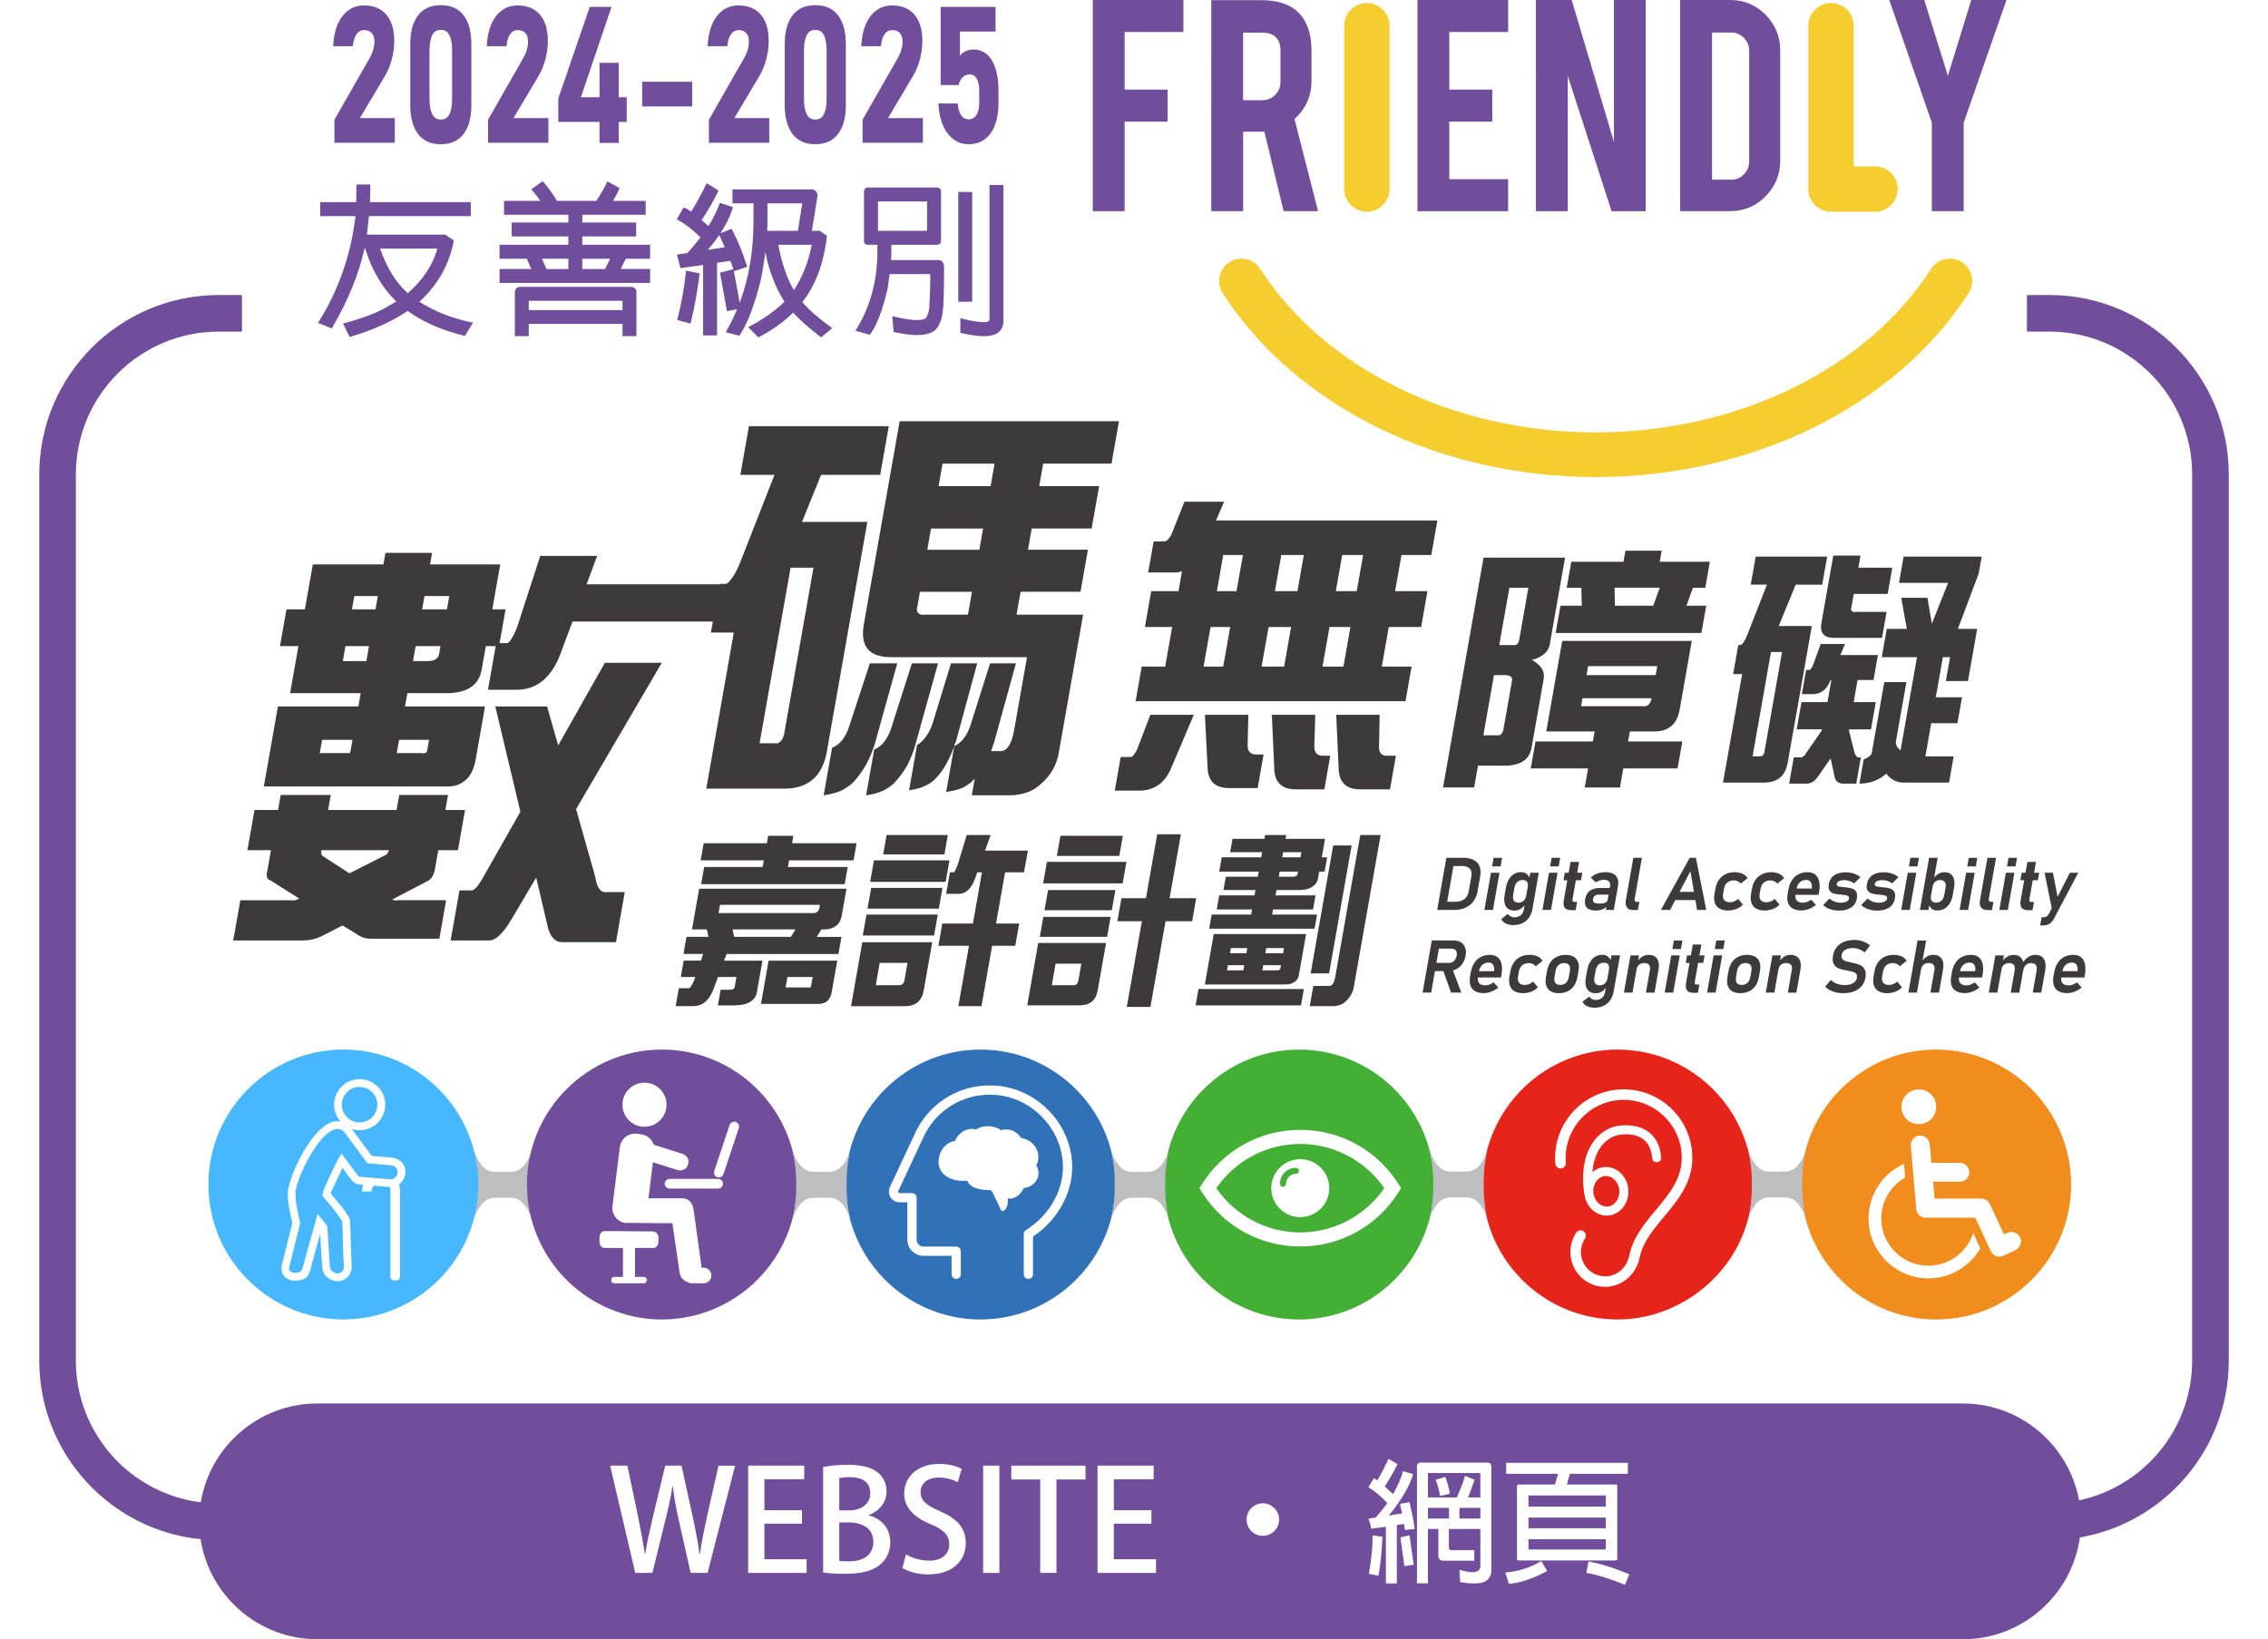 <?xml version="1.0" encoding="UTF-8"?>
<svg id="Layer_2" data-name="Layer 2" xmlns="http://www.w3.org/2000/svg" viewBox="0 0 809.94 606.5" width="83" height="60">
  <defs>
    <style>
      .cls-1 {
        fill: #bcbec0;
      }

      .cls-2 {
        fill: #f5cd2e;
      }

      .cls-3 {
        fill: #e62419;
      }

      .cls-4 {
        fill: #3e3a39;
      }

      .cls-5 {
        fill: #f08d1d;
      }

      .cls-6 {
        fill: #44af35;
      }

      .cls-7 {
        fill: #714e9c;
      }

      .cls-8 {
        fill: #3171b7;
      }

      .cls-9 {
        fill: #47b8ff;
      }
    </style>
  </defs>
  <g id="Layer_1-2" data-name="Layer 1">
    <g>
      <path class="cls-1" d="M182.14,425.72s0,0,0,0c-.99,3.32-3.42,7.59-7.06,7.82l-3.59.07-3.59-.07c-3.64-.23-6.07-4.5-7.06-7.82,0,0,0,0,0,0,.97,4.17,1.4,8.42,1.33,12.65.07,4.23-.36,8.48-1.33,12.65,0,0,0,0,0,0,.99-3.32,3.42-7.59,7.06-7.82l3.59-.07,3.59.07c3.64.23,6.07,4.5,7.06,7.82,0,0,0,0,0,0-.97-4.17-1.4-8.42-1.33-12.65-.07-4.23.36-8.48,1.33-12.65Z"/>
      <path class="cls-8" d="M301.4,455.7c5.65,15.1,18.4,26.76,34.17,30.88,4.03,1.05,8.25,1.62,12.61,1.62,4.87,0,9.58-.71,14.03-2.02,20.72-6.08,35.9-25.25,35.9-47.91,0-27.53-22.4-49.93-49.93-49.93-21.95,0-40.62,14.24-47.3,33.97-1.7,5.02-2.63,10.38-2.63,15.96,0,6.13,1.12,12.01,3.15,17.44ZM360.08,443.36c-.37.06-.6.09-.6.09-.43.01-.83-.01-1.2-.05.26,3.43-1.25,4.41-1.25,4.41-.78.76-1.31-.19-1.31-.19l-3.07-6.47c-.3-.71-.93-.83-1.28-.84-.08,0-.17,0-.24,0h0c-2.54.02-4.26-.48-5.35-.98,0,0-.01,0-.02,0-.06-.03-.12-.06-.18-.09-1.03-.54-1.79-1.26-2.23-2.16-.03-.07-.06-.15-.09-.22-.47.04-.93.07-1.39.07-3.05,0-5.73-.92-7.38-2.58-1.4-1.41-2.01-3.27-1.77-5.38.25-2.29,1.43-4.4,3.14-5.65.88-.64,1.86-1.03,2.9-1.18.31-.84,1.06-2.22,2.77-3.37,2.2-1.47,4.26-1.1,5.04-.87,1.33-.88,2.97-1.31,4.81-1.2,1.76.1,3.46.68,4.39,1.46.82-.24,1.7-.33,2.59-.22,1.65.19,3.13.97,4.18,2.2.24.28.45.58.63.9,1.83.28,3.48,1.15,4.67,2.5,1.3,1.47,1.91,3.32,1.72,5.21-.09.85-.34,1.67-.74,2.42.12.2.23.41.33.62.62,1.39.65,2.9.08,4.25-.69,1.64-2.23,2.9-4.11,3.36-.32.08-.65.13-.98.16-.31.8-1.36,3-4.05,3.79ZM314.72,439.14l9.75-20.88c5.71-11.19,17.44-17.67,29.94-16.53,14.54,1.31,26.41,13.27,27.62,27.83.88,10.65-4.76,21.53-14.42,27.97v13.95c0,.95-.77,1.71-1.71,1.71s-1.71-.77-1.71-1.71v-14.88c0-.59.3-1.14.8-1.45,9.08-5.69,14.42-15.62,13.62-25.31-1.07-12.92-11.61-23.54-24.51-24.7-11.08-1-21.51,4.74-26.56,14.63l-9.74,20.85c-.13.27-.05.47.01.56.06.1.2.26.47.26h4.57c.94,0,1.71.77,1.71,1.71v15.54c0,1.4,1.14,2.54,2.54,2.54h12.1c.94,0,1.71.77,1.71,1.71v8.53c0,.95-.77,1.71-1.71,1.71s-1.71-.77-1.71-1.71v-6.82h-10.39c-3.29,0-5.97-2.68-5.97-5.97v-13.83h-2.86c-1.38,0-2.64-.7-3.37-1.87-.73-1.17-.8-2.61-.2-3.85Z"/>
      <path class="cls-7" d="M243.96,486.29c15.54-4.42,28.02-16.18,33.41-31.28,1.87-5.24,2.9-10.87,2.9-16.74,0-6.44-1.24-12.59-3.47-18.25-7.3-18.53-25.37-31.68-46.46-31.68-27.53,0-49.93,22.4-49.93,49.93,0,23.02,15.66,42.44,36.89,48.19,4.16,1.13,8.53,1.74,13.04,1.74s9.29-.67,13.62-1.91ZM251.13,439.77h-17.95c-.99,0-1.79-.8-1.79-1.79s.8-1.79,1.79-1.79h17.95c.99,0,1.79.8,1.79,1.79s-.8,1.79-1.79,1.79ZM249.7,433.29l5.66-17.04c.31-.94,1.33-1.45,2.27-1.14.94.31,1.45,1.33,1.14,2.27l-5.66,17.04c-.31.94-1.33,1.45-2.27,1.14-.94-.31-1.45-1.33-1.14-2.27ZM223.88,400.59c4.5,0,8.15,3.65,8.15,8.15s-3.65,8.15-8.15,8.15-8.15-3.65-8.15-8.15,3.65-8.15,8.15-8.15ZM229.05,459.44c0,1.27-.8,2.3-1.79,2.3h-6.89v10.72h3.43c.5,0,.91.52.91,1.17s-.41,1.17-.91,1.17h-11.3c-.5,0-.91-.52-.91-1.17s.41-1.17.91-1.17h3.43v-10.72h-6.89c-.99,0-1.79-1.03-1.79-2.3v-1.62c0-1.27.8-2.3,1.79-2.3h5.34l12.63.11c1.2,0,2.04,1.17,2.04,2.19v1.62ZM216.33,452.44c-2.78-.68-4.67-3.32-4.3-6.17l2.76-21.95c.4-3.07,3.25-5.23,6.38-4.83l1.43.18c2.27.29,4.06,1.86,4.71,3.88l10.59,3.36c1.66.53,2.62,2.14,2.16,3.6l-.21.67c-.46,1.46-2.19,2.22-3.84,1.7l-9-2.85-1.65,13.32h12.47c1.7,0,3.15,1.04,3.77,2.51.23.49.38,1.03.44,1.61l2.97,21.57h.74c1.58,0,2.88,1.29,2.88,2.88s-1.29,2.88-2.88,2.88h-4.45c-.56,0-1.09-.17-1.53-.45-1.52-.42-2.75-1.93-2.96-3.86l-2.6-17.93h-4.47l-13.43-.11Z"/>
      <g>
        <path class="cls-9" d="M130.37,431.19l-8.99-.78-7.86-10.66c-.19-.32-.4-.6-.64-.85-.2-.21-.41-.39-.63-.55l-.08-.06c-.62-.4-1.19-.58-1.77-.59-1.26-.04-2.68.68-4.27,2.08-1.53,1.36-3.12,3.29-4.71,5.75-3.86,5.98-6.61,13.21-6.66,15.96-.05,2.92.78,6.65,1.33,9.11.15.66.27,1.19.36,1.66v.06s-.01.56-.01.56l-3.94,15.84c-.05.19-.07.36-.08.53-.02.41.08.75.3,1.02.23.27.59.48,1.03.59.2.05.42.08.64.09,2.61.11,2.92-1.12,3.39-2.98l.23-.9c1.21-4.68,2.32-8.56,3.15-11.41l.04-.13c.4-1.38.73-2.54,1.03-3.67l.72-2.69,3.38,4.13.23.67.95,14.77c.04.64.37,1.25.93,1.72.58.49,1.32.74,2.05.7.62-.04,1.16-.31,1.56-.77.45-.54.66-1.23.62-1.98-.26-4.56-.34-8.34-.4-11.1-.06-2.73-.11-5.09-.26-5.5h0c-.66-1.07-1.21-1.93-2.18-3.2-.96-1.26-2.33-2.93-4.89-5.97l-.17-.2.27-1.79.13-.09c.04-.1.11-.3.18-.48.16-.45.4-1.14.81-2,2.17-4.64,4.14-8.86,4.55-9.49l1.13-1.75,5.78,7.83c.13.18.28.33.44.47.11.09.22.16.33.23l2,.17h0s9.32.8,9.32.8c.69.06,1.36-.15,1.9-.6.52-.44.85-1.04.94-1.7v-.1c.07-.67-.14-1.32-.56-1.84-.41-.5-.99-.81-1.62-.9Z"/>
        <polygon class="cls-9" points="101.71 455.8 101.71 455.8 101.71 455.8 101.71 455.8"/>
        <path class="cls-9" d="M118.49,415.29c1.75,0,3.41-.68,4.65-1.92,1.24-1.24,1.92-2.89,1.92-4.65s-.68-3.41-1.92-4.65-2.89-1.92-4.65-1.92-3.41.68-4.65,1.92c-1.24,1.24-1.92,2.89-1.92,4.65s.68,3.41,1.92,4.65c1.24,1.24,2.89,1.92,4.65,1.92Z"/>
        <path class="cls-9" d="M158.96,420.01c-7.3-18.53-25.37-31.68-46.46-31.68-27.53,0-49.93,22.4-49.93,49.93,0,23.02,15.66,42.44,36.89,48.19,4.16,1.13,8.53,1.74,13.04,1.74s9.29-.67,13.62-1.91c15.54-4.42,28.02-16.18,33.41-31.28,1.87-5.24,2.9-10.87,2.9-16.74,0-6.44-1.24-12.59-3.47-18.25ZM135.4,434.39c-.19,1.41-.88,2.65-1.95,3.54-.12.1-.26.17-.39.26.24.73.38,1.49.38,2.25v32.01c-.04.75-.6,1.28-1.26,1.28h-1.04c-.67,0-1.23-.53-1.26-1.21v-32.08c0-.43-.08-.86-.23-1.26-.06,0-.12,0-.18,0l-5.71-.5c-.39.48-.67,1.05-.78,1.67l-.08.48h-3.56l.07-.64c.07-.62.23-1.24.47-1.83l-2.11-.18-.29-.08c-.5-.23-.89-.47-1.24-.76-.35-.29-.67-.62-.93-.98l-2.22-3.01h0s-.93-1.26-.93-1.26c-.94,1.96-2.32,4.92-3.37,7.17-.41.88-.77,1.64-1.05,2.22,2.11,2.51,3.33,4,4.2,5.13v-.07l1.04,1.46h.01s.11.17.11.17c.48.68.88,1.31,1.39,2.13.55.88.59,2.9.68,6.94.06,2.71.14,6.42.4,11,.08,1.47-.36,2.87-1.25,3.94-.35.42-.76.78-1.22,1.07h0s-.31.18-.31.18c0,0,0,0,0,0l-.84.45v-.1c-.4.13-.82.2-1.25.23-.11,0-.22.01-.33.01-1.33,0-2.67-.49-3.73-1.37-1.17-.98-1.86-2.31-1.95-3.74l-.79-12.28c-.82,2.83-1.89,6.58-3.06,11.1l-.23.92c-.62,2.52-1.31,5.39-6.3,5.16-.42-.02-.82-.08-1.21-.17-1.05-.26-1.93-.79-2.55-1.54-.68-.82-1.01-1.85-.96-2.97.02-.36.07-.73.16-1.09l3.86-15.52c-.08-.37-.17-.8-.28-1.27-.59-2.62-1.46-6.55-1.41-9.8.06-3.14,3-11.08,7.12-17.47,1.73-2.68,3.49-4.82,5.21-6.34,2.14-1.89,4.19-2.82,6.22-2.8.32,0,.64.05.96.1-1.51-1.72-2.34-3.9-2.34-6.21,0-2.52.98-4.9,2.77-6.68,1.65-1.65,3.8-2.61,6.1-2.75v-.02l1.15.02c2.31.14,4.46,1.1,6.1,2.75,1.78,1.78,2.77,4.16,2.77,6.68s-.98,4.89-2.77,6.68c-1.65,1.65-3.8,2.61-6.1,2.75v.02l-1.15-.02c-.79-.05-1.57-.2-2.31-.44.12.17.24.34.35.52l6.96,9.43,7.82.69c1.4.19,2.6.86,3.47,1.91.91,1.1,1.34,2.49,1.22,3.92l-.03.22Z"/>
      </g>
      <g>
        <g>
          <path class="cls-6" d="M464.85,432.09c-3.26,0-5.9,2.64-5.9,5.9,0,.62.5,1.12,1.12,1.12s1.12-.5,1.12-1.12c0-1.02.41-1.93,1.07-2.59.67-.67,1.58-1.07,2.6-1.08.62,0,1.12-.5,1.12-1.12s-.5-1.12-1.12-1.12Z"/>
          <path class="cls-6" d="M512.56,420.21c-7.25-18.63-25.37-31.87-46.54-31.87-27.53,0-49.93,22.4-49.93,49.93s22.4,49.93,49.93,49.93c21.15,0,39.26-13.23,46.52-31.84,2.19-5.61,3.41-11.71,3.41-18.09s-1.21-12.45-3.39-18.06ZM502.89,441c-7.91,12.64-21.53,20.19-36.42,20.19s-28.51-7.55-36.42-20.19l-.86-1.38.86-1.38c7.91-12.64,21.52-20.19,36.42-20.19s28.5,7.55,36.42,20.19l.87,1.38-.87,1.38Z"/>
          <path class="cls-6" d="M466.48,423.25c-12.4,0-24.01,6.12-31.08,16.37,7.07,10.25,18.67,16.37,31.08,16.37s24.01-6.11,31.08-16.37c-7.07-10.25-18.67-16.37-31.08-16.37ZM466.48,450.33c-5.92,0-10.72-4.8-10.72-10.72,0-5.92,4.8-10.72,10.72-10.72,5.92,0,10.72,4.8,10.72,10.72s-4.8,10.71-10.72,10.72Z"/>
        </g>
        <g>
          <path class="cls-3" d="M580.16,446.4c2.65-.22,4.59-2.92,4.34-6.03-.26-3.1-2.62-5.45-5.27-5.23s-4.59,2.92-4.34,6.03c.26,3.1,2.62,5.45,5.27,5.23Z"/>
          <path class="cls-3" d="M630.61,420.74c-5.9-15.68-19.46-27.62-36.11-31.25-3.43-.75-6.99-1.15-10.64-1.15-4.4,0-8.67.58-12.74,1.65-16.18,4.27-29.16,16.48-34.52,32.19-1.72,5.05-2.67,10.46-2.67,16.09,0,6.76,1.36,13.2,3.8,19.09,7.51,18.09,25.36,30.84,46.13,30.84s39.71-13.54,46.79-32.51c2.03-5.43,3.14-11.29,3.14-17.42s-1.13-12.07-3.18-17.53ZM601.04,450.17c-4.04,4.85-7.85,9.43-9.02,15.16-1.22,6.01-6.1,10.29-11.75,10.76-.98.08-1.97.05-2.98-.11-3.4-.53-6.39-2.36-8.42-5.15-2.03-2.78-2.85-6.19-2.32-9.59.29-1.86.97-3.59,2-5.15.6-.9,1.81-1.14,2.71-.54s1.14,1.81.54,2.71c-.72,1.08-1.19,2.29-1.39,3.59-.77,4.9,2.59,9.51,7.48,10.28,4.83.76,9.26-2.49,10.29-7.57,1.36-6.7,5.68-11.88,9.85-16.88,5.26-6.32,10.23-12.29,9.51-21.03-.98-11.8-11.38-20.61-23.18-19.63-11.8.98-20.61,11.38-19.63,23.18.09,1.07-.71,2.02-1.78,2.11-1.07.09-2.02-.71-2.11-1.78-1.16-13.95,9.25-26.24,23.2-27.39,13.95-1.16,26.24,9.25,27.39,23.2.86,10.34-4.87,17.21-10.4,23.86ZM578.95,431.8c4.49-.37,8.47,3.35,8.88,8.29s-2.91,9.27-7.4,9.64c-4.21.35-7.98-2.91-8.77-7.4-.03-.08-.05-.16-.07-.25-1.31-8.29.02-15.48,3.76-20.25,2.49-3.18,5.94-5.1,9.7-5.41,4.27-.35,7.75.47,10.35,2.45,2.7,2.06,4.24,5.21,4.59,9.36.08.92-.61,1.73-1.53,1.81-.92.08-1.73-.61-1.81-1.53-.26-3.17-1.37-5.52-3.28-6.98-1.91-1.46-4.62-2.06-8.04-1.77-2.82.23-5.43,1.71-7.34,4.14-1.96,2.49-3.12,5.85-3.45,9.8,1.21-1.06,2.72-1.75,4.4-1.89Z"/>
        </g>
        <path class="cls-5" d="M689.35,389.88c-16.58,4.24-29.86,16.8-35.12,32.95-1.59,4.86-2.45,10.05-2.45,15.43,0,6.4,1.22,12.52,3.43,18.15,7.28,18.58,25.37,31.79,46.5,31.79,27.53,0,49.93-22.4,49.93-49.93,0-23.75-16.68-43.67-38.93-48.7-3.54-.8-7.22-1.24-11-1.24-4.26,0-8.41.54-12.36,1.55ZM717.98,461.98c-3.97,6.79-11.3,11.01-19.14,11.01-12.21,0-22.15-9.94-22.15-22.15,0-8.58,5.04-16.47,12.85-20.1l.27-.12.44,5.05-.11.07c-5.39,3.12-8.74,8.91-8.74,15.11,0,9.62,7.83,17.45,17.45,17.45,7.32,0,13.92-4.64,16.41-11.53l.17-.47,2.61,5.6-.05.09ZM713.99,433.69c0,1.94-1.57,3.51-3.51,3.51h-9.9l.55,6.28h17.29s.05,0,.08,0c.07,0,.15,0,.22.01.05,0,.1,0,.15.02.06,0,.12.02.18.03.06.01.12.02.17.04.05.01.1.02.15.04.06.02.12.04.19.06.04.02.09.03.13.05.06.02.12.05.18.08.04.02.09.04.13.06.05.03.11.06.16.09.05.03.1.06.14.09.05.03.09.06.13.09.05.04.1.07.15.11.04.03.07.06.11.09.05.04.1.09.15.14.03.03.07.06.1.1.05.05.09.1.13.15.03.04.06.08.09.12.04.05.07.1.11.15.03.05.07.1.1.15.03.04.05.09.08.13.04.06.07.12.1.19.01.02.03.05.04.07l5.22,11.2,1.27-.59c.48-.22.99-.33,1.48-.33,1.32,0,2.59.75,3.19,2.03.82,1.76.06,3.85-1.7,4.67l-4.46,2.08h0c-.48.22-.99.33-1.48.33-.17,0-.33-.01-.49-.03-1.14-.16-2.17-.88-2.69-1.99l-5.76-12.36h-18.28c-.12,0-.23,0-.35-.02-.02,0-.04,0-.06,0-.09-.01-.18-.02-.27-.04-.04,0-.08-.02-.12-.03-.07-.02-.14-.03-.21-.05-.05-.01-.09-.03-.14-.05-.06-.02-.12-.04-.18-.06-.05-.02-.09-.04-.14-.06-.05-.02-.11-.05-.16-.08-.05-.02-.09-.05-.14-.08-.05-.03-.1-.06-.15-.09-.04-.03-.09-.06-.13-.09-.05-.03-.09-.07-.14-.1-.04-.03-.08-.06-.12-.1-.04-.04-.09-.08-.13-.12-.04-.03-.07-.07-.1-.1-.04-.05-.08-.09-.13-.14-.03-.03-.06-.07-.09-.11-.04-.05-.08-.1-.12-.15-.03-.04-.05-.07-.08-.11-.04-.05-.07-.11-.1-.16-.02-.04-.05-.08-.07-.12-.03-.06-.06-.11-.08-.17-.02-.05-.04-.09-.06-.14-.02-.06-.04-.11-.06-.17-.02-.05-.04-.1-.05-.15-.02-.05-.03-.11-.04-.16-.01-.06-.03-.11-.04-.17,0-.05-.02-.11-.03-.17,0-.06-.02-.12-.02-.17,0,0,0-.02,0-.02l-2.04-23.37c-.17-1.93,1.26-3.64,3.19-3.81.1,0,.21-.01.31-.01,1.8,0,3.33,1.38,3.49,3.21l.6,6.85h10.51c1.94,0,3.51,1.57,3.51,3.51ZM695.3,415.94c-3.55,0-6.43-2.88-6.43-6.43s2.88-6.43,6.43-6.43,6.43,2.88,6.43,6.43-2.88,6.43-6.43,6.43Z"/>
        <path class="cls-1" d="M534.33,438.26c-.07-4.23.36-8.48,1.33-12.65h0c-.99,3.32-3.42,7.59-7.06,7.82l-3.59.07-3.59-.07c-3.64-.23-6.07-4.5-7.06-7.82h0c.97,4.17,1.4,8.42,1.33,12.65.07,4.23-.36,8.48-1.33,12.65h0c.99-3.32,3.42-7.59,7.06-7.82l3.59-.07,3.59.07c3.64.23,6.07,4.5,7.06,7.82h0c-.97-4.17-1.4-8.42-1.33-12.65Z"/>
        <path class="cls-1" d="M652.18,438.26c-.07-4.23.36-8.48,1.33-12.65h0c-.99,3.32-3.42,7.59-7.06,7.82l-3.59.07-3.59-.07c-3.64-.23-6.07-4.5-7.06-7.82h0c.97,4.17,1.4,8.42,1.33,12.65.07,4.23-.36,8.48-1.33,12.65h0c.99-3.32,3.42-7.59,7.06-7.82l3.59-.07,3.59.07c3.64.23,6.07,4.5,7.06,7.82h0c-.97-4.17-1.4-8.42-1.33-12.65Z"/>
      </g>
      <path class="cls-1" d="M298.65,438.37c-.07-4.23.36-8.48,1.33-12.65h0c-.99,3.32-3.42,7.59-7.06,7.82l-3.59.07-3.59-.07c-3.64-.23-6.07-4.5-7.06-7.82h0c.97,4.17,1.4,8.42,1.33,12.65.07,4.23-.36,8.48-1.33,12.65h0c.99-3.32,3.42-7.59,7.06-7.82l3.59-.07,3.59.07c3.64.23,6.07,4.5,7.06,7.82h0c-.97-4.17-1.4-8.42-1.33-12.65Z"/>
      <path class="cls-1" d="M416.49,438.37c-.07-4.23.36-8.48,1.33-12.65h0c-.99,3.32-3.42,7.59-7.06,7.82l-3.59.07-3.59-.07c-3.64-.23-6.07-4.5-7.06-7.82h0c.97,4.17,1.4,8.42,1.33,12.65.07,4.23-.36,8.48-1.33,12.65h0c.99-3.32,3.42-7.59,7.06-7.82l3.59-.07,3.59.07c3.64.23,6.07,4.5,7.06,7.82h0c-.97-4.17-1.4-8.42-1.33-12.65Z"/>
    </g>
    <g>
      <path class="cls-4" d="M411.02,264.48h16.07l-8.82,20.77c-1.23,2.35-2.74,4.22-4.59,5.4-1.85,1.17-4.09,1.88-6.67,1.88h-9.15l2.19-12.44h3.64c.21.12.61-.12,1.04-.59.3-.35.77-1.06,1.29-1.99l4.99-13.02ZM423.63,185.64h14.67l-2.98,6.92h81.89l-2.26,12.79h-11.03l-2.36,13.37h11.97l-2.34,13.26h-11.97l-2.59,14.67h11.03l-2.26,12.79h-99.84l2.26-12.79h8.68l2.59-14.67h-10.09l2.34-13.26h10.09l1.3-7.39c-1.26.47-2.33.59-3.37.47h-9.15l2.03-11.5h4.11c.7,0,1.44-.82,2.43-2.46l4.85-12.2ZM430.7,246.65h7.27l2.59-14.67h-7.27l-2.59,14.67ZM431.2,264.48h16.07l-.27,11.5c.1,2.11,1.08,3.17,3.2,3.17h2.7l-2.19,12.44h-10.56c-4.93,0-7.56-2.35-7.93-6.92l-1.02-20.18ZM442.9,218.72l2.36-13.37h-7.27l-2.36,13.37h7.27ZM452.17,246.65h8.33l2.59-14.67h-8.33l-2.59,14.67ZM455.95,264.48h16.07l-.35,11.97c.1,2.11,1.08,3.17,3.2,3.17h2.7l-2.19,12.44h-10.56c-4.93,0-7.56-2.35-7.93-6.92l-.93-20.65ZM465.43,218.72l2.36-13.37h-8.33l-2.36,13.37h8.33ZM474.7,246.65h7.74l2.59-14.67h-7.74l-2.59,14.67ZM487.37,218.72l2.36-13.37h-7.74l-2.36,13.37h7.74ZM479.77,264.48h16.07l-.23,11.97c-.02,2.11.97,3.17,3.08,3.17h3.17l-2.19,12.44h-11.03c-4.93,0-7.56-2.35-7.93-6.92l-.93-20.65Z"/>
      <path class="cls-4" d="M532.23,283.27l-1.43,8.08h-11.51l14.99-85.03h30.15l-5.7,32.34c-.56,2.66-2.79,4.47-6.58,5.52,3.3,1.81,4.79,4.09,4.42,6.75l-4.58,25.97c-.46,2.09-1.4,3.61-2.8,4.57-1.42,1.05-3.33,1.62-5.84,1.81h-11.13ZM538.13,249.79l-3.92,22.26h5.61c.95,0,1.58-.86,1.88-2.57l3.15-17.88c0-.57-.21-.95-.53-1.33-.35-.19-.88-.38-1.63-.48h-4.57ZM543.83,217.46l-3.74,21.21h5.33c.55.1.95,0,1.3-.38.34-.29.61-.76.74-1.52l3.4-19.31h-7.04ZM563.38,237.14h47.93l-4.53,25.68c-1.03,5.33-4.24,7.89-9.55,7.8h-8.84l-.65,3.71h20.07l-1.76,9.99h-20.07l-1.24,7.04h-13.03l1.24-7.04h-21.21l1.76-9.99h21.21l.65-3.71h-17.88l5.9-33.48ZM586.76,203.76h13.41l-.72,4.09h18.55l-1.69,9.61h-4.57l-2.41,6.66h7.32l-1.78,10.08h-53.92l1.78-10.08h7.89l-.16-6.66h-5.42l1.69-9.61h19.31l.72-4.09ZM593.74,261.3c1.31.1,2.24-.86,2.71-2.95h-25.58l-.52,2.95h23.4ZM572.37,249.79h25.58l.59-3.33h-25.58l-.59,3.33ZM582.89,224.11h14.17l2.41-6.66h-16.74l.16,6.66Z"/>
      <path class="cls-4" d="M661.39,205.95l-1.83,10.37h-9.8l-6.31,15.31h12.27l-8.91,50.5c-.87,4.95-3.78,7.42-8.73,7.42h-15.22l7.08-40.14h-3.33l1.9-10.75h.67c.76,0,1.64-1.24,2.65-3.71l7.28-18.64h-5.99l1.83-10.37h26.44ZM636.47,279.85c.93.1,1.51-.48,1.74-1.81l6.49-36.81h-4.09l-6.81,38.61h2.66ZM659.02,238.28h8.94l-1.67,4.09h13.88l-1.63,9.23h-5.9l-1.44,8.18h8.18l-1.78,10.08h-8.09c-.03.19-.07.38-.07.38q-.03.19.06.19c.7,3.04,1.27,5.23,1.68,6.66.3,1.52.57,2.19.68,2.09.12.38.26.67.61.86.25.19.62.29,1.01.19h.38l-1.71,9.7h-4.85c-.95,0-1.66-.29-2.16-.67-.5-.38-.86-1.05-1-1.9l-1.47-6.75-4.71,6.75c-.63.86-1.22,1.52-1.86,1.9-.64.38-1.35.67-2.12.67h-6.66l1.71-9.7h2.19c.36.1.67,0,1.08-.19.32-.19.65-.48,1.01-.86-.09,0,.4-.66,1.43-2.19,1.01-1.43,2.54-3.61,4.6-6.66l.05-.29s.02-.1.13-.19h-9.41l1.78-10.08h9.61l1.44-8.18h-.29l-.16.38c-1.33,3.23-3.52,4.85-6.37,4.85h-4.09l1.58-8.94h1.14c.08.1.29,0,.54-.38.22-.19.5-.67.79-1.24l2.93-7.99ZM685.49,210.04l-1.71,9.7h-12.55l-.84,4.76c-.23.76-.22,1.24.11,1.52.22.38.68.48,1.36.38h11.51l-1.69,9.61h-17.4c-4.01.1-5.69-1.71-5.02-5.52l4.39-24.92h10.08l-.79,4.47h12.55ZM689.64,205.95h28.91l-1.11,6.28-7.69,20.45h7.13l-3.4,19.31h-8.18l1.56-8.85h-2.66l-2.62,14.84h9.7l-1.69,9.61h-9.7l-2.16,12.27h10.46l-1.71,9.7h-16.74c-1.33,0-2.61-.29-3.65-.86s-2.05-1.33-2.8-2.47c-2.81,2.47-6.17,3.71-9.97,3.71l1.58-8.94c1.85-.76,2.85-1.62,3.02-2.57l4.6-26.06h8.18l-3.87,21.97c-.18,1.05.38,2.19,1.7,3.33l6.09-34.53h-13.03l1.84-10.46h7.42l-2.06-11.51h9.7l1.63,9.61,6-15.12h-18.16l1.71-9.7Z"/>
      <g>
        <path class="cls-4" d="M520.52,317.39h3.17l-3.4,19.29h-3.17l3.4-19.29ZM519.48,333.64h4.5c1.31,0,2.38-.33,3.22-.98.84-.66,1.36-1.58,1.57-2.79l1-5.68c.21-1.2.02-2.13-.59-2.79s-1.56-.98-2.87-.98h-4.5l.54-3.04h4.42c1.57,0,2.87.27,3.9.81,1.02.54,1.74,1.33,2.14,2.36.4,1.03.47,2.28.22,3.74l-.96,5.47c-.25,1.42-.76,2.65-1.51,3.69-.76,1.03-1.75,1.83-2.96,2.39-1.22.56-2.63.84-4.23.84h-4.4l.54-3.04Z"/>
        <path class="cls-4" d="M537.02,322.91h3.16l-2.43,13.77h-3.16l2.43-13.77ZM537.99,317.39h3.16l-.56,3.17h-3.16l.56-3.17Z"/>
        <path class="cls-4" d="M542.52,341.7c-.77-.39-1.33-.93-1.68-1.63l2.48-1.95c.25.42.59.73,1.02.96.43.22.89.33,1.39.33.9,0,1.66-.25,2.27-.74.61-.49.99-1.18,1.15-2.08l2.41-13.69h3.17l-2.36,13.36c-.22,1.26-.65,2.35-1.28,3.25-.63.9-1.44,1.59-2.43,2.06-.99.47-2.12.7-3.39.7-1.06,0-1.98-.19-2.75-.58ZM543.34,336.22c-.62-.45-1.04-1.11-1.26-1.98-.22-.86-.21-1.9,0-3.12l.46-2.63c.21-1.22.58-2.27,1.1-3.14.52-.87,1.16-1.53,1.94-1.99.77-.45,1.65-.68,2.62-.68.78,0,1.45.22,2.01.65.56.43.97,1.04,1.22,1.83l-.8,2.93c.09-.53.08-.98-.04-1.35-.12-.37-.34-.66-.66-.85-.32-.19-.73-.29-1.24-.29-.79,0-1.44.26-1.97.77-.52.51-.87,1.23-1.03,2.15l-.46,2.6c-.16.91-.07,1.62.28,2.12.35.5.91.75,1.7.75.5,0,.95-.1,1.34-.3.39-.2.71-.48.96-.86.25-.37.42-.82.51-1.34l-.35,3.03c-.4.72-.94,1.29-1.62,1.73-.68.44-1.45.66-2.31.66-.99,0-1.8-.23-2.42-.68Z"/>
        <path class="cls-4" d="M558.49,322.91h3.16l-2.43,13.77h-3.16l2.43-13.77ZM559.46,317.39h3.16l-.56,3.17h-3.16l.56-3.17Z"/>
        <path class="cls-4" d="M564.34,322.91h6.48l-.49,2.77h-6.48l.49-2.77ZM564.29,335.83c-.43-.61-.54-1.52-.33-2.73l2.5-14.2h3.17l-2.43,13.76c-.06.34-.04.6.06.78.1.18.28.27.54.27h1.1l-.54,3.04h-1.7c-1.16,0-1.95-.31-2.38-.92Z"/>
        <path class="cls-4" d="M572.5,335.83c-.66-.7-.87-1.77-.62-3.2.24-1.36.82-2.38,1.73-3.07.92-.68,2.17-1.02,3.76-1.02h3.69l-.25,2.47h-3.86c-.63,0-1.12.13-1.48.4s-.59.67-.69,1.22c-.1.58.03,1,.38,1.28.36.28.95.42,1.77.42,1.01,0,1.78-.11,2.31-.33.53-.22.84-.57.92-1.03l-.07,1.96c-.23.43-.55.8-.98,1.09-.43.29-.92.51-1.48.66-.56.15-1.15.22-1.78.22-1.58,0-2.71-.35-3.37-1.05ZM581.06,327.95c.14-.77.01-1.37-.37-1.79s-.99-.64-1.82-.64c-.53,0-1.07.08-1.61.25-.54.17-1.04.4-1.5.7l-1.8-1.78c.65-.63,1.44-1.12,2.38-1.47.94-.35,1.94-.52,3.01-.52,1.17,0,2.13.2,2.89.6.76.4,1.29.99,1.6,1.75.3.77.36,1.69.17,2.77l-1.56,8.85h-2.93l1.54-8.73Z"/>
        <path class="cls-4" d="M590.18,332.63c-.06.34-.02.6.12.78.14.18.36.27.67.27h.94l-.54,3.04h-1.73c-1.06,0-1.83-.32-2.31-.96-.48-.64-.61-1.53-.41-2.69l2.77-15.68h3.17l-2.69,15.25Z"/>
        <path class="cls-4" d="M610.52,317.39h2.31l3.84,19.29h-3.41l-2.46-14.37-7.52,14.37h-3.41l10.65-19.29ZM604.46,329.98h10.15l-.54,3.04h-10.15l.54-3.04Z"/>
        <path class="cls-4" d="M621.55,336.16c-.83-.48-1.4-1.19-1.71-2.11-.31-.92-.36-2.04-.13-3.35l.33-1.87c.23-1.29.66-2.4,1.3-3.31.64-.91,1.46-1.61,2.45-2.09,1-.48,2.13-.72,3.42-.72.73,0,1.41.09,2.03.26.62.17,1.16.42,1.62.75.46.33.82.73,1.08,1.19l-2.5,2.02c-.3-.38-.67-.67-1.12-.88-.45-.2-.94-.31-1.47-.31-.98,0-1.79.27-2.42.8-.63.54-1.04,1.29-1.21,2.28l-.33,1.87c-.18,1.01-.05,1.79.39,2.33s1.15.82,2.15.82c.54,0,1.07-.11,1.6-.33.52-.22,1-.53,1.43-.94l1.77,2.15c-.43.46-.94.85-1.51,1.17-.57.32-1.2.57-1.88.74-.68.17-1.38.25-2.11.25-1.28,0-2.34-.24-3.16-.72Z"/>
        <path class="cls-4" d="M635.08,336.16c-.83-.48-1.4-1.19-1.71-2.11-.31-.92-.36-2.04-.13-3.35l.33-1.87c.23-1.29.66-2.4,1.3-3.31.64-.91,1.46-1.61,2.45-2.09,1-.48,2.13-.72,3.42-.72.73,0,1.41.09,2.03.26.62.17,1.16.42,1.62.75s.82.73,1.08,1.19l-2.5,2.02c-.3-.38-.67-.67-1.12-.88-.45-.2-.94-.31-1.47-.31-.98,0-1.79.27-2.42.8-.63.54-1.04,1.29-1.21,2.28l-.33,1.87c-.18,1.01-.05,1.79.39,2.33.44.54,1.15.82,2.14.82.54,0,1.07-.11,1.6-.33.53-.22,1-.53,1.43-.94l1.77,2.15c-.43.46-.94.85-1.51,1.17-.57.32-1.2.57-1.88.74-.68.17-1.38.25-2.11.25-1.28,0-2.34-.24-3.16-.72Z"/>
        <path class="cls-4" d="M648.66,336.16c-.84-.48-1.42-1.18-1.74-2.1-.32-.92-.37-2.04-.14-3.35l.27-1.55c.24-1.36.68-2.53,1.31-3.49.63-.96,1.44-1.7,2.42-2.2.98-.5,2.09-.76,3.34-.76,1.18,0,2.13.29,2.86.88.73.59,1.22,1.44,1.46,2.55.24,1.11.22,2.46-.05,4.03l-.16.9h-9.35l.41-2.32h6.41v-.15c.09-.96-.04-1.71-.4-2.24-.36-.53-.92-.8-1.68-.8-.96,0-1.75.3-2.37.9-.63.6-1.04,1.44-1.23,2.54l-.31,1.75c-.18,1.04-.04,1.85.42,2.41.47.56,1.21.84,2.24.84.52,0,1.05-.1,1.6-.3.54-.2,1.05-.47,1.52-.83l1.73,1.94c-.81.66-1.69,1.16-2.62,1.52s-1.84.54-2.73.54c-1.3,0-2.37-.24-3.2-.72Z"/>
        <path class="cls-4" d="M663.42,336.65c-.72-.15-1.37-.38-1.97-.68-.6-.3-1.12-.67-1.56-1.1l2.34-2.39c.61.49,1.26.87,1.94,1.13.68.26,1.37.39,2.06.39.96,0,1.72-.13,2.26-.39s.86-.64.95-1.13c.07-.38,0-.67-.22-.86s-.5-.32-.87-.39c-.36-.07-.88-.14-1.55-.2-.11,0-.23-.02-.35-.03-.12,0-.24-.02-.35-.04-.03,0-.07,0-.1,0-.03,0-.07,0-.1,0-.95-.11-1.71-.25-2.3-.44-.59-.19-1.04-.56-1.37-1.1-.33-.54-.4-1.31-.22-2.32.17-.95.52-1.74,1.05-2.39.53-.65,1.24-1.14,2.11-1.47.87-.33,1.9-.5,3.09-.5.71,0,1.39.07,2.03.21.65.14,1.26.34,1.82.6.57.26,1.09.59,1.57.98l-2.3,2.31c-.58-.39-1.18-.69-1.8-.89-.62-.2-1.24-.31-1.86-.31-.83,0-1.48.12-1.96.36-.48.24-.75.59-.84,1.06-.05.3.03.53.24.69s.49.27.84.32c.35.06.86.12,1.53.18.07,0,.14.02.2.02.07,0,.13.01.2.02h.09s.07,0,.1.01c1,.1,1.82.24,2.46.44.64.19,1.14.58,1.51,1.16.37.58.45,1.42.26,2.53-.17.97-.54,1.79-1.1,2.46-.56.67-1.31,1.17-2.24,1.51s-2.03.51-3.29.51c-.82,0-1.59-.08-2.31-.23Z"/>
        <path class="cls-4" d="M677.51,336.65c-.72-.15-1.37-.38-1.97-.68-.6-.3-1.12-.67-1.56-1.1l2.34-2.39c.61.49,1.26.87,1.94,1.13.68.26,1.37.39,2.06.39.96,0,1.72-.13,2.26-.39s.86-.64.95-1.13c.07-.38,0-.67-.22-.86s-.5-.32-.87-.39c-.36-.07-.88-.14-1.55-.2-.11,0-.23-.02-.35-.03-.12,0-.24-.02-.35-.04-.03,0-.07,0-.1,0-.03,0-.07,0-.1,0-.95-.11-1.71-.25-2.3-.44-.59-.19-1.04-.56-1.37-1.1-.33-.54-.4-1.31-.22-2.32.17-.95.52-1.74,1.05-2.39.53-.65,1.24-1.14,2.11-1.47.87-.33,1.9-.5,3.09-.5.71,0,1.39.07,2.03.21.65.14,1.26.34,1.82.6.57.26,1.09.59,1.57.98l-2.3,2.31c-.58-.39-1.18-.69-1.8-.89-.62-.2-1.24-.31-1.86-.31-.83,0-1.48.12-1.96.36-.48.24-.75.59-.84,1.06-.05.3.03.53.24.69s.49.27.84.32c.35.06.86.12,1.53.18.07,0,.14.02.2.02.07,0,.13.01.2.02h.09s.07,0,.1.01c1,.1,1.82.24,2.46.44.64.19,1.14.58,1.51,1.16.37.58.45,1.42.26,2.53-.17.97-.54,1.79-1.1,2.46-.56.67-1.31,1.17-2.24,1.51s-2.03.51-3.29.51c-.82,0-1.59-.08-2.31-.23Z"/>
        <path class="cls-4" d="M691.21,322.91h3.16l-2.43,13.77h-3.16l2.43-13.77ZM692.18,317.39h3.16l-.56,3.17h-3.16l.56-3.17Z"/>
        <path class="cls-4" d="M699.1,317.39h3.17l-3.4,19.29h-3.17l3.4-19.29ZM700.11,336.26c-.54-.41-.89-.99-1.05-1.74l.72-3.01c-.09.52-.08.97.04,1.33.12.37.34.65.66.84.32.19.73.29,1.24.29.79,0,1.44-.25,1.96-.74.52-.5.86-1.2,1.02-2.11l.46-2.59c.16-.93.07-1.65-.27-2.16-.34-.51-.91-.76-1.7-.76-.5,0-.95.1-1.34.29s-.71.47-.96.84c-.25.37-.42.82-.52,1.34l.22-2.85c.53-.8,1.16-1.43,1.87-1.86s1.47-.66,2.25-.66c.97,0,1.77.22,2.38.68.61.45,1.03,1.11,1.24,1.98.21.87.21,1.92-.01,3.15l-.46,2.6c-.21,1.21-.58,2.25-1.1,3.11-.52.86-1.17,1.52-1.96,1.97-.79.45-1.67.68-2.65.68-.83,0-1.52-.21-2.05-.62Z"/>
        <path class="cls-4" d="M712.81,322.91h3.16l-2.43,13.77h-3.16l2.43-13.77ZM713.78,317.39h3.16l-.56,3.17h-3.16l.56-3.17Z"/>
        <path class="cls-4" d="M721.18,332.63c-.06.34-.02.6.12.78.14.18.36.27.67.27h.94l-.54,3.04h-1.73c-1.06,0-1.83-.32-2.31-.96-.48-.64-.61-1.53-.41-2.69l2.77-15.68h3.17l-2.69,15.25Z"/>
        <path class="cls-4" d="M727.5,322.91h3.16l-2.43,13.77h-3.16l2.43-13.77ZM728.47,317.39h3.16l-.56,3.17h-3.16l.56-3.17Z"/>
        <path class="cls-4" d="M733.35,322.91h6.48l-.49,2.77h-6.48l.49-2.77ZM733.3,335.83c-.43-.61-.54-1.52-.33-2.73l2.5-14.2h3.17l-2.43,13.76c-.06.34-.04.6.06.78.1.18.28.27.54.27h1.1l-.54,3.04h-1.7c-1.16,0-1.95-.31-2.39-.92Z"/>
        <path class="cls-4" d="M754.27,322.91l-8.99,17c-.33.63-.7,1.13-1.11,1.49-.4.37-.87.63-1.41.79-.53.16-1.17.24-1.9.24h-.68l.54-3.06h.68c.45,0,.83-.09,1.14-.28.31-.19.59-.5.85-.94l7.78-15.23h3.09ZM741.82,322.91h3.09l2.32,11.97-2.41,2.93-3-14.9Z"/>
        <path class="cls-4" d="M515.13,347.95h3.17l-3.4,19.31h-3.17l3.4-19.31ZM514.98,356.26h6.65c.44,0,.85-.11,1.23-.33.38-.22.7-.52.95-.92.26-.4.44-.86.54-1.39.09-.52.08-.98-.04-1.38-.12-.4-.32-.71-.63-.92-.3-.22-.68-.32-1.13-.32h-6.65l.54-3.04h6.74c1.09,0,2,.23,2.74.7.74.47,1.26,1.13,1.57,1.99.3.86.36,1.85.16,2.97-.2,1.13-.6,2.13-1.21,2.99-.61.86-1.37,1.52-2.27,1.99-.91.47-1.9.7-2.98.7h-6.74l.54-3.04ZM519.2,358.7l3.4-.61,3.45,9.17h-3.81l-3.04-8.56Z"/>
        <path class="cls-4" d="M531.17,366.74c-.84-.48-1.42-1.18-1.74-2.1-.32-.92-.37-2.04-.14-3.35l.27-1.55c.24-1.36.68-2.53,1.31-3.49.63-.96,1.44-1.7,2.42-2.2.98-.5,2.09-.76,3.34-.76,1.18,0,2.13.29,2.86.88.73.59,1.22,1.44,1.46,2.55.24,1.11.22,2.46-.05,4.03l-.16.9h-9.35l.41-2.32h6.41v-.15c.09-.96-.04-1.71-.4-2.24-.36-.53-.92-.8-1.68-.8-.96,0-1.75.3-2.37.9-.63.6-1.04,1.44-1.23,2.54l-.31,1.75c-.18,1.04-.04,1.85.42,2.41.47.56,1.21.84,2.24.84.52,0,1.05-.1,1.6-.3.54-.2,1.05-.47,1.52-.83l1.73,1.94c-.81.66-1.69,1.16-2.62,1.52-.94.36-1.84.54-2.73.54-1.3,0-2.37-.24-3.2-.72Z"/>
        <path class="cls-4" d="M545.7,366.74c-.83-.48-1.4-1.19-1.71-2.11-.31-.92-.36-2.04-.13-3.35l.33-1.87c.23-1.29.66-2.4,1.3-3.31.64-.91,1.46-1.61,2.45-2.09,1-.48,2.13-.72,3.42-.72.73,0,1.41.09,2.03.26.62.17,1.16.42,1.62.75s.82.73,1.08,1.2l-2.5,2.02c-.3-.38-.67-.67-1.12-.88s-.94-.31-1.47-.31c-.98,0-1.79.27-2.42.8s-1.04,1.29-1.21,2.28l-.33,1.87c-.18,1.01-.05,1.79.39,2.33.44.54,1.15.82,2.14.82.54,0,1.07-.11,1.6-.33.53-.22,1-.53,1.43-.94l1.77,2.15c-.43.46-.94.85-1.51,1.17-.57.32-1.2.57-1.88.74-.68.17-1.38.25-2.11.25-1.28,0-2.34-.24-3.16-.72Z"/>
        <path class="cls-4" d="M559.11,366.76c-.79-.47-1.33-1.15-1.63-2.05-.3-.9-.33-1.98-.11-3.24l.4-2.24c.22-1.25.64-2.32,1.25-3.2.61-.89,1.39-1.57,2.35-2.03.95-.46,2.04-.7,3.26-.7s2.23.23,3.02.7c.79.46,1.33,1.14,1.63,2.03.3.89.34,1.96.12,3.2l-.4,2.28c-.22,1.26-.64,2.33-1.25,3.22-.61.89-1.4,1.57-2.35,2.04-.95.47-2.04.7-3.26.7s-2.23-.23-3.01-.7ZM564.74,363.66c.55-.51.91-1.23,1.07-2.16l.4-2.28c.16-.92.06-1.63-.31-2.14-.37-.5-.98-.76-1.82-.76s-1.53.25-2.08.76c-.55.5-.9,1.22-1.07,2.14l-.4,2.28c-.16.93-.06,1.65.3,2.16.37.51.97.76,1.82.76s1.54-.25,2.09-.76Z"/>
        <path class="cls-4" d="M572.56,372.28c-.77-.38-1.33-.93-1.68-1.63l2.48-1.95c.25.42.59.73,1.02.96.43.22.89.33,1.39.33.9,0,1.66-.25,2.27-.74.61-.49.99-1.18,1.15-2.08l2.41-13.69h3.17l-2.36,13.36c-.22,1.27-.65,2.35-1.28,3.25-.63.9-1.44,1.59-2.43,2.06s-2.12.7-3.39.7c-1.06,0-1.98-.19-2.75-.58ZM573.39,366.8c-.62-.46-1.04-1.11-1.26-1.98-.22-.86-.21-1.9,0-3.12l.46-2.63c.21-1.22.58-2.27,1.1-3.14.52-.87,1.16-1.53,1.94-1.99.77-.45,1.65-.68,2.62-.68.78,0,1.45.22,2.01.65.56.43.97,1.04,1.22,1.83l-.8,2.93c.09-.53.08-.98-.04-1.35-.12-.37-.34-.66-.66-.85-.32-.19-.73-.29-1.24-.29-.79,0-1.44.26-1.97.77-.52.51-.87,1.23-1.03,2.15l-.46,2.6c-.16.91-.07,1.62.28,2.12.35.5.91.75,1.7.75.5,0,.95-.1,1.34-.3.39-.2.71-.48.96-.86.25-.37.42-.82.51-1.34l-.35,3.03c-.4.72-.94,1.29-1.63,1.73-.68.44-1.45.66-2.31.66-.99,0-1.8-.23-2.42-.68Z"/>
        <path class="cls-4" d="M588.63,353.49h3.17l-2.43,13.77h-3.17l2.43-13.77ZM595.83,358.91c.15-.82.04-1.46-.33-1.91-.36-.45-.95-.68-1.76-.68s-1.42.21-1.92.63c-.5.42-.82,1.01-.95,1.79l.22-2.85c.56-.85,1.2-1.49,1.91-1.94.71-.44,1.49-.66,2.35-.66,1.47,0,2.52.49,3.16,1.47.64.98.8,2.36.48,4.15l-1.47,8.36h-3.17l1.47-8.35Z"/>
        <path class="cls-4" d="M603.71,353.49h3.16l-2.43,13.77h-3.16l2.43-13.77ZM604.69,347.97h3.16l-.56,3.17h-3.16l.56-3.17Z"/>
        <path class="cls-4" d="M609.56,353.49h6.48l-.49,2.77h-6.48l.49-2.77ZM609.52,366.4c-.43-.61-.54-1.52-.33-2.73l2.5-14.2h3.17l-2.43,13.76c-.06.34-.04.6.06.78.1.18.28.27.54.27h1.1l-.54,3.04h-1.7c-1.16,0-1.95-.31-2.39-.92Z"/>
        <path class="cls-4" d="M619.4,353.49h3.16l-2.43,13.77h-3.16l2.43-13.77ZM620.37,347.97h3.16l-.56,3.17h-3.16l.56-3.17Z"/>
        <path class="cls-4" d="M626.24,366.76c-.79-.47-1.33-1.15-1.63-2.05s-.33-1.98-.11-3.24l.4-2.24c.22-1.25.64-2.32,1.25-3.2.61-.89,1.39-1.57,2.35-2.03.95-.46,2.04-.7,3.26-.7s2.23.23,3.02.7c.79.46,1.33,1.14,1.63,2.03.3.89.34,1.96.12,3.2l-.4,2.28c-.22,1.26-.64,2.33-1.25,3.22-.61.89-1.4,1.57-2.35,2.04s-2.04.7-3.26.7-2.23-.23-3.01-.7ZM631.88,363.66c.55-.51.91-1.23,1.07-2.16l.4-2.28c.16-.92.06-1.63-.31-2.14-.37-.5-.98-.76-1.82-.76s-1.54.25-2.08.76c-.55.5-.9,1.22-1.07,2.14l-.4,2.28c-.16.93-.06,1.65.3,2.16.37.51.97.76,1.82.76s1.53-.25,2.08-.76Z"/>
        <path class="cls-4" d="M641.12,353.49h3.17l-2.43,13.77h-3.17l2.43-13.77ZM648.32,358.91c.15-.82.04-1.46-.33-1.91-.36-.45-.95-.68-1.76-.68s-1.42.21-1.92.63c-.5.42-.82,1.01-.95,1.79l.22-2.85c.56-.85,1.2-1.49,1.91-1.94.71-.44,1.49-.66,2.35-.66,1.47,0,2.52.49,3.16,1.47.64.98.8,2.36.48,4.15l-1.47,8.36h-3.17l1.47-8.35Z"/>
        <path class="cls-4" d="M664.7,367.19c-.82-.18-1.57-.45-2.26-.8-.69-.35-1.29-.79-1.82-1.31l2.13-2.53c.63.63,1.38,1.1,2.25,1.43.87.32,1.82.48,2.85.48,1.29,0,2.33-.23,3.13-.69.79-.46,1.26-1.11,1.41-1.95h0c.1-.61.03-1.08-.23-1.43-.26-.35-.63-.61-1.11-.77-.48-.16-1.12-.32-1.9-.46-.03,0-.05-.01-.08-.01s-.05,0-.08-.01l-.23-.04c-1.25-.21-2.27-.46-3.05-.76-.78-.29-1.4-.81-1.85-1.57-.45-.75-.56-1.82-.31-3.2h0c.21-1.23.67-2.28,1.37-3.14.7-.87,1.61-1.53,2.74-1.98,1.12-.45,2.42-.68,3.89-.68.69,0,1.37.08,2.04.23.67.15,1.31.38,1.92.68.61.3,1.2.66,1.75,1.11l-2,2.61c-.65-.53-1.33-.93-2.06-1.21-.72-.27-1.45-.41-2.18-.41-1.22,0-2.2.22-2.95.67-.75.45-1.19,1.08-1.34,1.89h0c-.11.62-.02,1.11.26,1.46.28.35.67.61,1.16.78.49.16,1.18.34,2.08.52.03,0,.07.02.1.02.03,0,.06.01.1.02.04,0,.09.02.14.03.05,0,.1.02.14.03,1.15.24,2.1.53,2.84.86.74.34,1.32.88,1.73,1.62.41.74.5,1.76.27,3.04v.03c-.22,1.2-.68,2.23-1.4,3.09-.72.86-1.65,1.51-2.81,1.96-1.16.45-2.5.67-4.02.67-.93,0-1.8-.09-2.63-.27Z"/>
        <path class="cls-4" d="M680.39,366.74c-.83-.48-1.4-1.19-1.71-2.11-.31-.92-.36-2.04-.13-3.35l.33-1.87c.23-1.29.66-2.4,1.3-3.31.64-.91,1.46-1.61,2.45-2.09,1-.48,2.13-.72,3.42-.72.73,0,1.41.09,2.03.26.62.17,1.16.42,1.62.75s.82.73,1.08,1.2l-2.5,2.02c-.3-.38-.67-.67-1.12-.88s-.94-.31-1.47-.31c-.98,0-1.79.27-2.42.8s-1.04,1.29-1.21,2.28l-.33,1.87c-.18,1.01-.05,1.79.39,2.33.44.54,1.15.82,2.14.82.54,0,1.07-.11,1.6-.33.53-.22,1-.53,1.43-.94l1.77,2.15c-.43.46-.94.85-1.51,1.17-.57.32-1.2.57-1.88.74-.68.17-1.38.25-2.11.25-1.28,0-2.34-.24-3.16-.72Z"/>
        <path class="cls-4" d="M694.83,347.97h3.17l-3.4,19.29h-3.17l3.4-19.29ZM701.06,358.91c.15-.82.04-1.46-.33-1.91-.36-.45-.95-.68-1.76-.68s-1.42.21-1.91.62c-.5.42-.81,1-.95,1.76l.22-2.85c.56-.83,1.2-1.47,1.91-1.91.71-.44,1.49-.66,2.35-.66,1.47,0,2.52.49,3.16,1.47s.8,2.36.48,4.15l-1.47,8.36h-3.17l1.47-8.35Z"/>
        <path class="cls-4" d="M709.14,366.74c-.84-.48-1.42-1.18-1.74-2.1-.32-.92-.37-2.04-.14-3.35l.27-1.55c.24-1.36.68-2.53,1.31-3.49.63-.96,1.44-1.7,2.42-2.2.98-.5,2.09-.76,3.34-.76,1.18,0,2.13.29,2.86.88.73.59,1.22,1.44,1.46,2.55.24,1.11.22,2.46-.05,4.03l-.16.9h-9.35l.41-2.32h6.41v-.15c.09-.96-.04-1.71-.4-2.24-.36-.53-.92-.8-1.68-.8-.96,0-1.75.3-2.37.9-.63.6-1.04,1.44-1.23,2.54l-.31,1.75c-.18,1.04-.04,1.85.42,2.41.47.56,1.21.84,2.24.84.52,0,1.05-.1,1.6-.3.54-.2,1.05-.47,1.52-.83l1.73,1.94c-.81.66-1.69,1.16-2.62,1.52-.94.36-1.84.54-2.73.54-1.3,0-2.37-.24-3.2-.72Z"/>
        <path class="cls-4" d="M723.61,353.49h3.17l-2.43,13.77h-3.17l2.43-13.77ZM730.75,359.11c.16-.89.06-1.58-.29-2.06-.35-.48-.93-.72-1.74-.72s-1.42.21-1.92.63c-.5.42-.82,1.01-.95,1.79l.22-2.85c.56-.84,1.21-1.48,1.93-1.93.72-.45,1.5-.67,2.33-.67.96,0,1.75.22,2.36.68s1.02,1.11,1.22,1.98c.2.87.2,1.92-.02,3.15l-1.44,8.16h-3.16l1.44-8.15ZM738.87,359.11c.16-.89.06-1.58-.3-2.06-.36-.48-.94-.72-1.76-.72-.77,0-1.4.23-1.91.7-.5.46-.83,1.13-.98,1.98l-.1-2.92c.59-.89,1.28-1.58,2.07-2.07.79-.49,1.61-.73,2.47-.73.99,0,1.8.22,2.42.68.62.45,1.04,1.11,1.26,1.98.21.87.21,1.92,0,3.15l-1.44,8.16h-3.17l1.44-8.15Z"/>
        <path class="cls-4" d="M746.98,366.74c-.84-.48-1.42-1.18-1.74-2.1-.32-.92-.37-2.04-.14-3.35l.27-1.55c.24-1.36.68-2.53,1.31-3.49.63-.96,1.44-1.7,2.42-2.2.98-.5,2.09-.76,3.34-.76,1.18,0,2.13.29,2.86.88.73.59,1.22,1.44,1.46,2.55.24,1.11.22,2.46-.05,4.03l-.16.9h-9.35l.41-2.32h6.41v-.15c.09-.96-.04-1.71-.4-2.24-.36-.53-.92-.8-1.68-.8-.96,0-1.75.3-2.37.9-.63.6-1.04,1.44-1.23,2.54l-.31,1.75c-.18,1.04-.04,1.85.42,2.41.47.56,1.21.84,2.24.84.52,0,1.05-.1,1.6-.3.54-.2,1.05-.47,1.52-.83l1.73,1.94c-.81.66-1.69,1.16-2.62,1.52s-1.84.54-2.73.54c-1.3,0-2.37-.24-3.2-.72Z"/>
      </g>
      <g>
        <path class="cls-4" d="M244.11,328.82h54.5l-1.79,10.14c-.36,1.69-1.1,2.96-2.27,3.73-1.18.84-2.8,1.27-4.84,1.2h-.39l-1.71,2.75h9.14l-1.12,6.34h-41.37l-.95,2.46h14.22l-2.05,11.62c-.29,1.62-1.14,2.82-2.58,3.66-1.44.85-3.38,1.27-5.82,1.27h-6.05l1.02-5.78h3.28c1.16,0,1.79-.28,1.94-1.13l.63-3.59h-6.82l-1.83,4.93c-1.58,3.87-4.05,5.84-7.27,5.84h-6.56l1.17-6.62h3.54c.24.07.54-.14.88-.63.33-.42.7-1.06,1.13-2.04l.52-1.48h-5.34l1.07-6.06h6.37l.82-2.46h-7.27l1.12-6.34h8.11l-.61-2.75h-5.47l2.66-15.07ZM302.35,311.99l-1.12,6.34h-23.87l-.43,2.46h22.13l-1.12,6.34h-53.09l1.12-6.34h21.62l.44-2.46h-23.36l1.12-6.34h23.36l.48-2.75h9.33l-.48,2.75h23.87ZM286.47,337.83c.52,0,.99-.14,1.37-.49.31-.28.58-.7.76-1.41l.2-1.13h-37l-.53,3.03h35.2ZM257.06,346.63h20.98l1.71-2.75h-23.29l.61,2.75ZM269.79,355.44h25.42l-2.05,11.62c-.51,2.89-2.12,4.37-4.82,4.37h-21.36l2.82-15.99ZM284.64,365.36c.25.07.44.07.59-.07.14-.07.23-.21.28-.49l.58-3.31h-9.33l-.68,3.87h8.56Z"/>
        <path class="cls-4" d="M304.46,348.61h25.87l-3.15,17.89c-.34,1.9-1.1,3.31-2.24,4.3s-2.64,1.48-4.57,1.48h-20.08l4.17-23.66ZM332.39,338.39l-1.37,7.75h-26.38l1.37-7.75h26.38ZM334.12,328.53l-1.35,7.68h-26.38l1.35-7.68h26.38ZM336.7,318.32l-1.4,7.96h-27.93l1.4-7.96h27.93ZM318,364.52c1.16,0,1.85-.63,2.07-1.9l1.12-6.34h-10.3l-1.45,8.24h8.56ZM336.1,308.96l-1.27,7.18h-22.65l1.27-7.18h22.65ZM343.11,308.96h8.82l-2.05,5.77h15.83l-1.42,8.03h-7.01l-3.34,18.94h8.56l-1.45,8.24h-8.56l-3.94,22.32h-8.56l3.94-22.32h-11.32l1.45-8.24h11.32l3.34-18.94h-1.74l-.8,2.32c-.73,1.97-1.63,3.38-2.69,4.3-1.07.99-2.31,1.41-3.71,1.34h-4.31l1.4-7.96h1.29c.12.07.35-.14.61-.56.19-.35.49-.99.84-1.83l3.49-11.41Z"/>
        <path class="cls-4" d="M369.53,348.89h25.1l-3.1,17.6c-.65,3.66-2.9,5.49-6.76,5.49h-19.3l4.07-23.1ZM396.33,339.24l-1.3,7.39h-24.9l1.3-7.39h24.9ZM402.17,318.89l-1.4,7.96h-29.41l1.4-7.96h29.41ZM398.08,329.31l-1.32,7.47h-24.9l1.32-7.47h24.9ZM382.35,364.52c.5.07.98-.07,1.35-.35.31-.28.57-.7.67-1.27l1.12-6.34h-9.52l-1.4,7.96h7.79ZM400.85,309.24l-1.32,7.46h-23.1l1.32-7.46h23.1ZM427.98,332.34l-1.5,8.52h-9.84l-5.59,31.69h-8.75l5.59-31.69h-9.07l1.5-8.52h9.07l4.17-23.66h8.75l-4.17,23.66h9.84Z"/>
        <path class="cls-4" d="M467.82,365.93l-1.07,6.06h-38.99l1.07-6.06h38.99ZM468.64,345.58l-2.67,15.14c-.22,1.27-.82,2.11-1.76,2.68-.95.63-2.22.92-3.88.85h-29.15l3.29-18.66h34.17ZM441.39,310.37h11.84l.25-1.41h7.79l-.25,1.41h14.61l-1.2,6.83h1.99l-.93,5.28h-1.99l-.44,2.46c-.34,1.55-1.1,2.61-2.38,3.31-1.3.77-3.03,1.13-5.21,1.06h-7.79l-.35,1.97h14.8l-.92,5.21h-14.8l-.33,1.9h16.6l-.92,5.21h-38.99l.92-5.21h14.61l.33-1.9h-13.06l.92-5.21h13.06l.35-1.97h-11.84l.87-4.93h11.84l.34-1.9h-14.61l.93-5.28h14.61l.34-1.9h-11.84l.87-4.93ZM445.42,359.03l.33-1.9h-6.05l-.33,1.9h6.05ZM440.49,352.69h6.05l.34-1.9h-6.05l-.34,1.9ZM459.33,357.13h-6.56l-.34,1.9h5.28c.37.07.64,0,.93-.14.22-.14.38-.35.5-.63l.2-1.13ZM453.89,350.79l-.34,1.9h6.56l.34-1.9h-6.56ZM458.88,322.48l-.34,1.9h5.02c1.15.07,1.79-.28,1.94-1.13l.14-.77h-6.76ZM460.14,315.3l-.34,1.9h6.76l.34-1.9h-6.76ZM488.67,308.96h7.53l-9.9,56.12c-.37,2.11-1.33,3.87-2.86,5.28-.63.63-1.36,1.13-2.11,1.41-.82.28-1.7.49-2.6.49h-8.75l1.32-7.47h5.98c1.03,0,1.76-1.2,2.18-3.59l9.21-52.25ZM478.66,312.83h6.82l-8.34,47.32h-6.82l8.34-47.32Z"/>
      </g>
      <g>
        <path class="cls-4" d="M131.52,333.09c-.32,0-.63,0-.89-.32l13.07-6.81c.69-.32,1.28-.95,1.73-1.74.43-.63.75-1.58.98-2.85l1.2-6.81h7.28l2.62-14.88h-7.28l.98-5.54h-18.05l-.98,5.54h-25.33l.98-5.54h-18.52l-.98,5.54h-8.71l-2.62,14.88h8.71l-1.31,7.44c-.52,2.06-.27,3.32.94,3.64l10.83,6.81c-1.06.63-2.04.79-2.64.63h-19.15l-2.62,14.88h25.96c2.22,0,4.36-.47,6.42-1.42l8.01-4.12,5.01,3.01c.84.63,1.7,1.11,2.6,1.42.89.32,1.82.47,2.92.47h25.33l2.51-14.25h-18.05c-.35.16-.66.16-.95,0ZM128.49,316.15l-13.73,6.97-9.81-6.33c-.58-.32-.78-.95-.56-2.22h25.01c-.48.95-.75,1.58-.91,1.58Z"/>
        <path class="cls-4" d="M209.22,245.24l-17.26,30.55-4.11-14.4h-19.15l9.28,38.94-12.4,21.84c-1.4,2.53-2.52,4.43-3.35,5.54-1.01,1.27-1.92,1.9-2.52,1.74h-4.27l-3.27,18.52h14.25c2.53,0,5.41-2.85,8.6-8.39l8.8-14.88,3.98,16.94c.4,2.22,1.04,3.96,2.09,5.22.91,1.11,2.07,1.74,3.65,1.74h19.79l3.27-18.52h-6.81c-1.14.16-2-.32-2.63-1.27-.78-.95-1.16-2.37-1.46-4.27l-7.12-25.17,31.71-54.14h-21.05Z"/>
        <path class="cls-4" d="M332.5,245.44h-9.7l-7.6,23.86c-1.32,4-3.35,6.77-6.34,8.01l-2.99,16.94c4.73-.62,8.41-2.31,10.9-5.08,1.53-1.69,2.96-3.7,4.26-5.85,1.18-2.31,2.23-4.77,3.08-7.85l8.37-30.02Z"/>
        <path class="cls-4" d="M396.65,171.54l2.77-15.7h-81.14l-13.17,74.67c-1.67,8.62,1.75,12.78,10.4,12.63h49.88l-4.75,26.94c-.92,5.23-2.62,7.85-5.08,7.85h-3.39c.05-.31.14-.77.4-1.39.08-.46.34-1.08.61-1.69l8.11-29.41h-9.55l-7.28,22.94c-1.29,3.85-3.3,6.47-5.98,7.7l-2.99,16.94c2.21-.31,4.29-.77,6.12-1.54,1.7-.92,3.28-2,4.45-3.39l-1.09,6.16h14.32c2.16,0,4.24-.46,6.19-1.08,1.8-.62,3.53-1.69,5.01-3.08,3.62-3.08,5.84-6.93,6.65-11.55l9.01-51.12h-24.63l1.49-8.47h22.17l2.74-15.55h-22.17l1.38-7.85h22.17l2.77-15.7h-22.17l1.47-8.31h25.25ZM343.53,227.43h-15.7c-1.26.15-2.15,0-2.66-.62-.53-.46-.71-1.23-.36-2.31l.98-5.54h19.25l-1.49,8.47ZM347.76,203.41h-19.25l1.38-7.85h19.25l-1.38,7.85ZM351.92,179.86h-19.24l1.47-8.31h19.24l-1.47,8.31Z"/>
        <path class="cls-4" d="M317.41,245.44h-10.16l-7.67,23.4c-1.32,4-3.32,6.62-6.31,7.85l-3.1,17.55c2.52-.31,4.63-.92,6.46-1.69,1.86-.92,3.43-2,4.75-3.39,1.53-1.69,2.96-3.7,4.26-5.85,1.33-2.31,2.38-4.77,3.39-7.85l8.37-30.02Z"/>
        <path class="cls-4" d="M346.97,245.44h-9.7l-6.89,22.48c-.63,1.85-1.52,3.39-2.35,4.62-1.01,1.39-2.13,2.46-3.31,3.08l-2.96,16.78c4.57-.62,7.92-2.16,10.23-4.77,2.67-2.93,4.74-6.77,6.5-11.55.05-.31.16-.92.61-1.69l7.87-28.95Z"/>
        <path class="cls-4" d="M306.32,193.1h-24.17l7.07-17.4h21.86l3.18-18.01h-51.73l-3.18,18.01h12.62l-12.6,32.18c-1.1,2.77-2.25,4.93-3.24,6.16-1.04,1.54-1.92,2.16-2.66,2h-1.85l-.02.14h-49.12l3.9-10.51h-21.05l-8.68,26.75c-.81,1.9-1.54,3.32-2.18,4.27-.64.95-1.2,1.42-1.65,1.27h-2.53l2.21-12.51h-4.91l2.93-16.62h-25.96l.75-4.27h-17.25l-.75,4.27h-26.12l-2.93,16.62h-6.81l-2.4,13.61h6.81l-3.07,17.41h26.12l-.86,4.91h-29.76l-5.22,29.6h67.43c2.82.16,5.18-.63,7.04-2.22,1.83-1.42,3.04-3.8,3.76-6.96l3.6-20.42h-29.6l.87-4.91h13.61c8.2.16,12.82-2.69,13.88-8.71l1.54-8.71h3.64l-2.85,16.15h10.61c7.28,0,12.63-4.27,16.03-12.82l2.11-5.7,2.54-6.72h51.89l-.72,4.08h8.47l-10.18,57.74h28.95c8.62,0,13.87-4.46,15.57-13.24l15.07-85.45ZM115,278.64h-11.24l.87-4.91h11.24l-.87,4.91ZM121,244.6h-8.71l.98-5.54h8.71l-.98,5.54ZM124.38,225.45h-8.71l.87-4.91h8.71l-.87,4.91ZM144.2,273.73l-.73,4.12c-.06.32-.27.63-.59.63-.37.32-.85.32-1.45.16h-9.18l.86-4.91h11.08ZM147.86,242.23c-.44,1.58-1.84,2.37-4.06,2.37h-5.54l.98-5.54h9.18l-.56,3.17ZM150.82,225.45h-9.18l.86-4.91h9.18l-.87,4.91ZM275.48,271.93c-.37,1.23-.81,2-1.36,2.46-.57.62-1.21.77-2.11.62h-5.54l11.46-64.97h8.47l-10.91,61.89Z"/>
      </g>
    </g>
    <g>
      <g>
        <path class="cls-7" d="M109.19,52.84v-8.55l12.96-22.7c.59-1.01,1.04-2.06,1.36-3.13.32-1.07.48-2.07.48-2.99v-.07c0-1.36-.33-2.41-.99-3.15-.66-.74-1.59-1.11-2.8-1.11s-2.11.51-2.84,1.54c-.74,1.03-1.18,2.49-1.34,4.38v.03h-7.3v-.03c.24-4.77,1.39-8.48,3.44-11.11,2.05-2.63,4.71-3.94,7.99-3.94,3.55,0,6.3,1.14,8.25,3.42s2.92,5.51,2.92,9.69v.03c0,2.28-.3,4.55-.9,6.8-.6,2.25-1.43,4.28-2.51,6.11l-9.3,15.64h12.91v9.13h-22.34Z"/>
        <path class="cls-7" d="M148.54,53.36c-3.76,0-6.58-1.29-8.47-3.86-1.89-2.57-2.83-6.05-2.83-10.43v-22.87c0-4.45.95-7.95,2.86-10.48,1.9-2.54,4.72-3.81,8.44-3.81s6.56,1.26,8.46,3.79c1.9,2.53,2.84,6.03,2.84,10.5v22.87c0,4.45-.95,7.95-2.86,10.48-1.91,2.54-4.72,3.81-8.44,3.81ZM148.54,44.23c1.49,0,2.56-.67,3.21-2.02s.97-3.2.97-5.55v-18.03c0-2.38-.33-4.23-.97-5.57-.65-1.34-1.72-2.01-3.21-2.01s-2.54.67-3.19,2.01c-.66,1.34-.99,3.2-.99,5.57v18.03c0,2.35.33,4.2.99,5.55.66,1.35,1.72,2.02,3.19,2.02Z"/>
        <path class="cls-7" d="M166.02,52.84v-8.55l12.96-22.7c.59-1.01,1.04-2.06,1.36-3.13.32-1.07.48-2.07.48-2.99v-.07c0-1.36-.33-2.41-.99-3.15-.66-.74-1.59-1.11-2.81-1.11s-2.11.51-2.84,1.54c-.74,1.03-1.18,2.49-1.34,4.38v.03h-7.3v-.03c.24-4.77,1.39-8.48,3.44-11.11,2.05-2.63,4.71-3.94,7.99-3.94,3.55,0,6.3,1.14,8.25,3.42s2.92,5.51,2.92,9.69v.03c0,2.28-.3,4.55-.9,6.8s-1.43,4.28-2.51,6.11l-9.3,15.64h12.91v9.13h-22.34Z"/>
        <path class="cls-7" d="M192,45.12v-8.72l11.64-33.84h8.05l-11.33,33.42h16.96v9.13h-25.33ZM207.25,52.87v-29.62h7.12v29.62h-7.12Z"/>
        <path class="cls-7" d="M223.04,30.25h18.49v9.13h-18.49v-9.13Z"/>
        <path class="cls-7" d="M247.72,52.84v-8.55l12.96-22.7c.59-1.01,1.04-2.06,1.36-3.13.32-1.07.48-2.07.48-2.99v-.07c0-1.36-.33-2.41-.99-3.15-.66-.74-1.59-1.11-2.81-1.11s-2.11.51-2.84,1.54c-.74,1.03-1.18,2.49-1.34,4.38v.03h-7.3v-.03c.24-4.77,1.39-8.48,3.44-11.11,2.05-2.63,4.71-3.94,7.99-3.94,3.55,0,6.3,1.14,8.25,3.42s2.92,5.51,2.92,9.69v.03c0,2.28-.3,4.55-.9,6.8s-1.43,4.28-2.51,6.11l-9.3,15.64h12.91v9.13h-22.34Z"/>
        <path class="cls-7" d="M287.07,53.36c-3.76,0-6.58-1.29-8.47-3.86-1.89-2.57-2.83-6.05-2.83-10.43v-22.87c0-4.45.95-7.95,2.86-10.48,1.9-2.54,4.72-3.81,8.44-3.81s6.56,1.26,8.46,3.79c1.9,2.53,2.84,6.03,2.84,10.5v22.87c0,4.45-.95,7.95-2.86,10.48-1.91,2.54-4.72,3.81-8.44,3.81ZM287.07,44.23c1.49,0,2.56-.67,3.21-2.02s.97-3.2.97-5.55v-18.03c0-2.38-.33-4.23-.97-5.57-.65-1.34-1.72-2.01-3.21-2.01s-2.54.67-3.19,2.01c-.66,1.34-.99,3.2-.99,5.57v18.03c0,2.35.33,4.2.99,5.55.66,1.35,1.72,2.02,3.19,2.02Z"/>
        <path class="cls-7" d="M304.56,52.84v-8.55l12.96-22.7c.59-1.01,1.04-2.06,1.36-3.13.32-1.07.48-2.07.48-2.99v-.07c0-1.36-.33-2.41-.99-3.15-.66-.74-1.59-1.11-2.81-1.11s-2.11.51-2.84,1.54c-.74,1.03-1.18,2.49-1.34,4.38v.03h-7.3v-.03c.24-4.77,1.39-8.48,3.44-11.11,2.05-2.63,4.71-3.94,7.99-3.94,3.55,0,6.3,1.14,8.25,3.42s2.92,5.51,2.92,9.69v.03c0,2.28-.3,4.55-.9,6.8s-1.43,4.28-2.51,6.11l-9.3,15.64h12.91v9.13h-22.34Z"/>
        <path class="cls-7" d="M343.68,53.36c-3.03,0-5.57-1.31-7.62-3.94-2.05-2.63-3.2-6.33-3.44-11.11v-.03h7.12v.03c.14,1.85.56,3.28,1.27,4.31.71,1.03,1.64,1.54,2.78,1.54,1.25,0,2.21-.55,2.9-1.64.68-1.1,1.03-2.62,1.03-4.58v-4.22c0-1.98-.3-3.51-.91-4.58-.61-1.07-1.47-1.61-2.6-1.61-1.02,0-1.89.35-2.61,1.04-.72.69-1.22,1.66-1.49,2.91h-6.65V2.54h20.29v9.13h-13.17v8.89c.55-.71,1.29-1.27,2.22-1.66.93-.39,1.84-.59,2.74-.59,2.96,0,5.25,1.34,6.87,4.03,1.62,2.69,2.43,6.48,2.43,11.37v4.22c0,4.91-.97,8.71-2.91,11.4-1.94,2.69-4.68,4.03-8.23,4.03Z"/>
      </g>
      <path class="cls-7" d="M140.63,111.63c6.69-6.09,10.94-13.52,12.63-22.11l.11-.55-3.21-2.17h-28.95c.44-4.16.66-6.03.77-6.85h37.66v-5.16h-37.3c.09-1.8.13-3.71.13-5.69v-.84h-5.16v.84c0,1.97-.02,3.87-.05,5.69h-13.33v5.16h13.04c-1.61,13.98-6.08,26.98-13.32,38.65l-.53.85,5.08,2.07.37-.63c5.77-9.92,9.71-19.64,11.73-28.91h.28c2.4,7.91,6.26,14.49,11.49,19.57-1.5.9-3.06,1.8-4.66,2.7-3.62,1.89-8.34,3.63-14.03,5.18l-.98.27,2.4,4.98.69-.2c8.1-2.42,15.1-5.59,20.82-9.43,5.52,4.03,12.43,7.09,20.55,9.09l.6.15,3.01-4.9-1.17-.25c-6.82-1.46-13.11-3.97-18.69-7.47ZM147.27,91.97c-1.72,6.15-5.4,11.7-10.95,16.51-4.38-3.91-7.82-9.46-10.23-16.51h21.18Z"/>
      <path class="cls-7" d="M200.89,87.49h19.91v-5.16h-19.91v-2.85h23.44v-5.16h-12.07c.84-1.43,1.54-2.77,2.1-3.99l.32-.71-4.54-2.53-.38.83c-.8,1.74-2.04,3.9-3.69,6.4h-14.56c-1.63-2.72-3.24-4.98-4.8-6.73l-.51-.57-4.2,3.06.63.7c.83.92,1.73,2.1,2.71,3.54h-13.41v5.16h23.8v2.85h-20.97v5.16h20.97v3.08h-25.45v5.16h10.07l1.63,3.79h-11.7v5.16h55.7v-5.16h-10.9l1.91-3.79h8.98v-5.16h-25.09v-3.08ZM195.72,95.74v3.79h-8.09l-1.67-3.79h9.76ZM209.29,99.53h-8.41v-3.79h10.29l-1.88,3.79Z"/>
      <path class="cls-7" d="M218.83,106.13h-40.88c-1.21,0-1.96.74-2.02,2.02v16.22h5.16v-4.54h34.66v4.54h5.16v-16.22c0-1.2-.76-1.96-2.08-2.02ZM215.75,111.29v3.43h-34.66v-3.44s34.66,0,34.66,0Z"/>
      <path class="cls-7" d="M239.16,101.05c-.58,5.46-1.58,11.03-2.98,16.55l-.2.81,4.93,1.32.21-.83c1.18-4.71,2.21-10.41,3.08-16.94l.1-.78-5.04-1.06-.1.93Z"/>
      <path class="cls-7" d="M282.25,111.76c.52-.7,1.08-1.45,1.69-2.26,1.8-2.64,3.4-5.89,4.76-9.69,1.23-3.72,2.11-7.78,2.63-12.06l.06-.51-2.7-1.85h-2.86l2.02-12.63v-.13c.15-.63-.03-1.27-.53-1.83-.67-.67-1.32-.76-1.66-.72h-29.23v5.16h7.78v6.58c0,11.03-1.71,21.16-5.1,30.23l-2.25-12.27.17.54,4.83-1.58-.24-.79c-1.42-4.62-3.17-8.87-5.19-12.64l-.36-.67-4.07,1.66c1.97-3.02,3.43-5.98,4.37-8.87l.26-.81-4.88-1.57-.28.76c-.94,2.53-2.25,5.16-3.92,7.83-.9-.81-1.74-1.53-2.53-2.18,2.74-4.2,4.74-7.67,5.94-10.31l.31-.69-4.38-2.63-.41.82c-1.72,3.47-3.5,6.71-5.32,9.65-1.65-1.15-2.06-1.3-2.34-1.34l-.57-.08-2.41,4.24.73.42c2.69,1.54,5.38,3.65,8.02,6.29-1.76,2.31-3.39,4.25-4.83,5.79l-3.88.56,1.31,5.06,8.38-1.21v26.08h5.16v-26.86l4.97-.74c.37.99.72,1.98,1.04,2.98l.04.11-4.97,1.31,2.59,14.21,3.74-.71c-1.08,2.61-2.31,5.13-3.68,7.55l-.54.96,5.07,1.31.33-.51c2.75-4.18,5.3-10.95,7.6-20.14.64-3.12,1.2-6.63,1.65-10.45,1.33,6.98,3.71,13.19,7.1,18.52-3.52,3.38-7.7,6.36-12.44,8.86l-1.01.53,3.79,3.79.55-.29c4.84-2.57,8.98-5.55,12.3-8.87,2.38,2.61,5.68,5.54,9.82,8.74l.53.41,4.12-3.42-.88-.64c-4.41-3.2-7.83-6.23-10.2-9.01ZM285.76,90.56c-1.17,6.22-3.39,11.86-6.61,16.8-1.23-2.11-2.28-4.41-3.13-6.86-1.1-3-1.98-6.34-2.62-9.94h12.36ZM282.25,75.24l-1.61,10.15h-11.39c.08-1.26.12-2.46.12-3.57v-6.58h12.89ZM253.57,91.46l-6.25.99c1.58-1.84,2.99-3.67,4.22-5.49l.19.39c.31.65.92,2.01,1.84,4.1Z"/>
      <rect class="cls-7" x="339.96" y="71.02" width="5.16" height="40.62"/>
      <path class="cls-7" d="M351.51,68.43v49.67c0,.14-.03.27-.05.31-.2.32-.58.75-1.54.79-2.03.03-4.78-.37-8.14-1.21l-1.05-.26v5.41l.66.15c3.18.73,5.83,1.1,7.99,1.1s3.91-.39,5.11-1.17c1.4-.98,2.14-2.4,2.19-4.23v-50.56h-5.16Z"/>
      <path class="cls-7" d="M333.76,96.5l-.28-.13c-.18-.04-.45-.09-.91-.14h-17.47c.07-1.09.11-2.13.11-3.1v-2.57h17c.82,0,1.37-.55,1.37-1.37v-18.49c0-.54-.33-1.2-1.37-1.32h-25.8c-.7,0-1.22.47-1.32,1.32v18.49c0,.82.53,1.37,1.32,1.37h3.63v2.57c0,10.51-2.54,20.04-7.54,28.31l-.58.96,5.36,1.45.34-.48c2.29-3.25,4.35-8.72,6.14-16.25l.02-.08c.44-3.27.68-4.86.81-5.63h14.92c.11.74.21,3.34-.26,12.31-.11.93-.26,1.69-.43,2.23-.42,1.18-.8,1.67-.98,1.83-1.01.71-3.78,1.19-11.16-.54l-1.14-.27.51,5.85.61.13c3.13.68,5.81,1.03,8.05,1.03,2.6,0,4.61-.46,6.09-1.38,2.39-1.59,3.61-5.34,3.73-11.45.12-3.53.18-7.6.18-12.1,0-1.24-.31-2.07-.95-2.52ZM328.42,74.53v10.86h-18.16v-10.86h18.16Z"/>
    </g>
    <g>
      <path class="cls-7" d="M401.51,78.14h-11.78V0h33.52v11.84h-21.75v21.31h15.89v11.84h-15.89v33.15Z"/>
      <path class="cls-7" d="M452.12.06c6.56,0,11.38,1.81,14.46,5.42,2.7,3.16,4.05,7.56,4.05,13.21v11.34c0,5.53-2.1,10.2-6.29,14.02l8.72,34.08h-12.73l-7.14-29.41h-7.85v29.41h-11.78V.06h18.57ZM459.16,18.88c0-4.53-2.24-6.79-6.73-6.79h-7.1v24.99h7.1c1.87,0,3.46-.66,4.77-1.99,1.31-1.33,1.96-2.93,1.96-4.8v-11.4Z"/>
      <path class="cls-7" d="M509.84,78.14V0h33.52v11.84h-21.75v21.31h15.89v11.84h-15.89v21.31h21.75v11.84h-33.52Z"/>
      <path class="cls-7" d="M566.88,0l15.63,52.51V0h11.78v78.14h-12.65l-16.2-50.03v50.03h-11.78V0h13.22Z"/>
      <path class="cls-7" d="M644.02,59.44c0,5.15-1.81,9.56-5.42,13.21-3.61,3.66-7.98,5.48-13.09,5.48h-18.51V0h18.51c5.15,0,9.52,1.83,13.12,5.48,3.59,3.66,5.39,8.04,5.39,13.15v40.81ZM618.78,66.48h7.1c1.87,0,3.45-.67,4.74-2.02,1.29-1.35,1.93-2.94,1.93-4.77V18.82c0-1.87-.65-3.47-1.96-4.8-1.31-1.33-2.88-1.99-4.7-1.99h-7.1v54.46Z"/>
      <path class="cls-7" d="M700.12,45.42l-15.76-45.42h12.96l8.72,28.04,8.66-28.04h13.02l-15.83,45.42v32.71h-11.78v-32.71Z"/>
      <path class="cls-2" d="M491.11,78.34h0c-4.61,0-8.39-3.77-8.39-8.39V9.51c0-4.61,3.77-8.39,8.39-8.39h0c4.61,0,8.39,3.77,8.39,8.39v60.44c0,4.61-3.77,8.39-8.39,8.39Z"/>
      <path class="cls-2" d="M714.85,102.2c-.47-2.16-1.75-4-3.61-5.2-3.84-2.46-8.96-1.34-11.42,2.49-11.63,18.11-29.27,33.32-51.03,44-21.99,10.79-47.24,16.49-73.04,16.49s-51.05-5.7-73.04-16.49c-21.76-10.68-39.41-25.89-51.04-44h0c-2.46-3.83-7.58-4.95-11.42-2.49-1.86,1.19-3.14,3.04-3.61,5.2-.47,2.16-.08,4.37,1.12,6.23,13.26,20.65,33.2,37.91,57.67,49.91,24.24,11.89,52.01,18.18,80.32,18.18s56.08-6.29,80.32-18.18c24.46-12,44.4-29.26,57.67-49.91,1.19-1.86,1.59-4.07,1.12-6.23Z"/>
      <path class="cls-2" d="M679.1,61.56h-7.9V9.51c0-4.61-3.77-8.39-8.39-8.39s-8.39,3.77-8.39,8.39v60.44c0,4.61,3.77,8.39,8.39,8.39.3,0,.59-.06.88-.09.29.03.58.09.88.09h14.53c4.61,0,8.39-3.77,8.39-8.39s-3.77-8.39-8.39-8.39Z"/>
    </g>
    <g>
      <path class="cls-7" d="M532.75,545h-18.75c-.2,0-.3.1-.3.3v8.75h10.7c1.55-3.6,2.6-6.3,3-8l3.55,1.45-1.5,4.25-.9,2.3h4.55v-8.75c0-.2-.1-.3-.35-.3ZM518.2,553.5c-.5-2.55-1-4.55-1.65-6l3.55-1.05c.7,1.7,1.3,3.75,1.7,6.2l-3.6.85Z"/>
      <rect class="cls-7" x="525.35" y="557.9" width="7.75" height="3.95"/>
      <path class="cls-7" d="M299.42,563.28h-3.48v14.21c.88.16,2.08.21,3.63.21,4.82,0,8.97-2.02,8.97-7.26s-4.51-7.16-9.13-7.16Z"/>
      <rect class="cls-7" x="513.7" y="557.9" width="7.8" height="3.95"/>
      <path class="cls-7" d="M550.9,573.06c-.05.15,0,.2.15.25h28.25l.2-.25v-3.55h-28.6v3.55Z"/>
      <path class="cls-7" d="M743.58,109.15h-8.3v13.54h8.3c29.13,0,52.82,23.7,52.82,52.82v327.95c0,25.36-17.96,46.59-41.83,51.66-3.69-20.3-21.56-35.83-42.89-35.83H102.77c-21.58,0-39.63,15.9-43.02,36.56-26.02-3.26-46.21-25.51-46.21-52.39V175.52c0-29.13,23.7-52.82,52.82-52.82h8.62v-13.54h-8.62C29.77,109.15,0,138.93,0,175.52v327.95c0,34.34,26.21,62.66,59.68,66.03,3.2,20.88,21.36,37,43.1,37h608.91c21.96,0,40.25-16.46,43.18-37.65,31.23-5.38,55.08-32.64,55.08-65.39V175.52c0-36.59-29.77-66.37-66.37-66.37ZM542.65,541.25h45v4.05h-21.45l-1.1,3.95h18c.45,0,.65.2.65.6v26.85c0,.45-.2.65-.65.65h-35.85c-.4,0-.6-.2-.6-.65v-26.85c0-.4.2-.6.6-.6h13.45l1.15-3.95h-19.2v-4.05ZM247.24,581.96h-6.28l-4.3-19.14c-1.04-4.62-1.82-8.61-2.28-12.86h-.16c-.62,4.25-1.5,8.14-2.7,12.86l-4.72,19.14h-6.33l-9.28-39.68h6.38l3.94,18.88c.99,4.88,1.87,9.75,2.54,13.85h.1c.62-4.25,1.76-8.92,2.9-13.95l4.51-18.77h6.02l4.15,18.88c.99,4.67,1.92,9.23,2.49,13.8h.16c.67-4.67,1.61-9.13,2.65-13.95l4.25-18.72h6.12l-10.17,39.68ZM283.86,581.96h-21.63v-39.68h20.75v5.03h-14.73v11.46h13.9v4.98h-13.9v13.17h15.61v5.03ZM311.4,578.58c-2.65,2.54-7,3.73-13.54,3.73-3.53,0-6.17-.26-7.88-.47v-39.05c2.23-.47,5.76-.83,9.28-.83,12.08,0,14.16,5.91,14.16,9.91,0,3.79-2.39,7.11-6.54,8.66v.16c4.15,1.04,7.94,4.36,7.94,9.91,0,4.2-1.97,6.64-3.42,7.99ZM328.88,582.53c-3.73,0-7.68-1.09-9.59-2.39l1.35-5.03c2.13,1.3,5.34,2.33,8.61,2.33,4.72,0,7.36-2.44,7.36-6.02,0-3.37-2.02-5.45-6.74-7.42-5.91-2.39-9.91-5.96-9.91-11.36,0-6.28,5.03-11,12.91-11,3.79,0,6.64.93,8.35,1.82l-1.45,4.98c-1.3-.73-3.79-1.76-7.05-1.76-4.72,0-6.69,2.75-6.69,5.29,0,3.37,2.23,5.03,7.26,7.21,6.38,2.8,9.44,6.28,9.44,11.72,0,6.64-4.93,11.62-13.85,11.62ZM355.18,581.96h-6.02v-39.68h6.02v39.68ZM387.03,547.41h-10.74v34.54h-6.02v-34.54h-10.68v-5.13h27.44v5.13ZM413.12,581.96h-21.63v-39.68h20.75v5.03h-14.73v11.46h13.9v4.98h-13.9v13.17h15.61v5.03ZM452.64,568.26c-3.32,0-6.02-2.7-6.02-6.02s2.7-6.02,6.02-6.02,6.02,2.8,6.02,6.02-2.7,6.02-6.02,6.02ZM495.4,583.01l-3.55-.7c.9-5,1.4-9.8,1.4-14.2l3.6.45c-.2,5.55-.7,10.45-1.45,14.45ZM505,579.46l-1.5-10.65,3.4-.75,1.55,10.9-3.45.5ZM505.2,566.06l-.35-2.2-2.65.4v21.6h-4.05v-20.95l-5.4.7c-.2-1.1-.5-2.35-1.05-3.7l2.6-.4c1.35-1.4,2.8-3.2,4.4-5.4-2.25-2.4-4.6-4.35-7-5.85l2-3.35,1.25.85c1.45-2.4,2.85-5.1,4.15-8l3.35,1.95c-1,2.1-2.55,4.85-4.7,8.3l3.05,2.8c1.7-2.9,2.9-5.75,3.7-8.5l3.7,1.1c-1,3.9-3.95,9.1-8.95,15.35l4.9-.8-.8-3.55,3.55-.6c1,4.4,1.7,7.7,1.9,9.9l-3.6.35ZM537.15,580.91c0,4.95-4.65,4.95-6.4,4.95-1.45,0-3.15-.15-5.1-.45l-.3-4.55c2.15.55,3.8.85,5,.85,2.3,0,2.75-1.45,2.75-2.2v-13.8h-11.65v6.85c0,.7.3,1,1,1h8.4v3.9h-11.45c-1.2,0-1.85-.65-1.85-1.9v-9.85h-3.85v20.1h-4.05v-43.25c0-.9.5-1.4,1.4-1.4h24.65c.95,0,1.45.5,1.45,1.4v38.35ZM543.65,586.01l-1.3-4.2c4.85-.35,9.3-1.85,13.3-4.2l2.15,3.65c-5.15,2.8-9.95,4.45-14.15,4.75ZM586.6,586.36c-5.8-2.35-10.6-3.8-14.3-4.4l.8-4.2c4.3.75,9.3,2.3,15.1,4.7l-1.6,3.9Z"/>
      <path class="cls-7" d="M307.41,552.5c0-4.77-3.84-5.96-7.57-5.96-1.97,0-3.16.16-3.89.31v11.98h3.68c4.77,0,7.78-2.65,7.78-6.33Z"/>
      <path class="cls-7" d="M550.9,553.5v3.95h28.6v-3.95c0-.15-.05-.2-.2-.2h-28.25c-.15,0-.2.05-.15.2Z"/>
      <rect class="cls-7" x="550.9" y="561.5" width="28.6" height="3.95"/>
    </g>
  </g>
</svg>